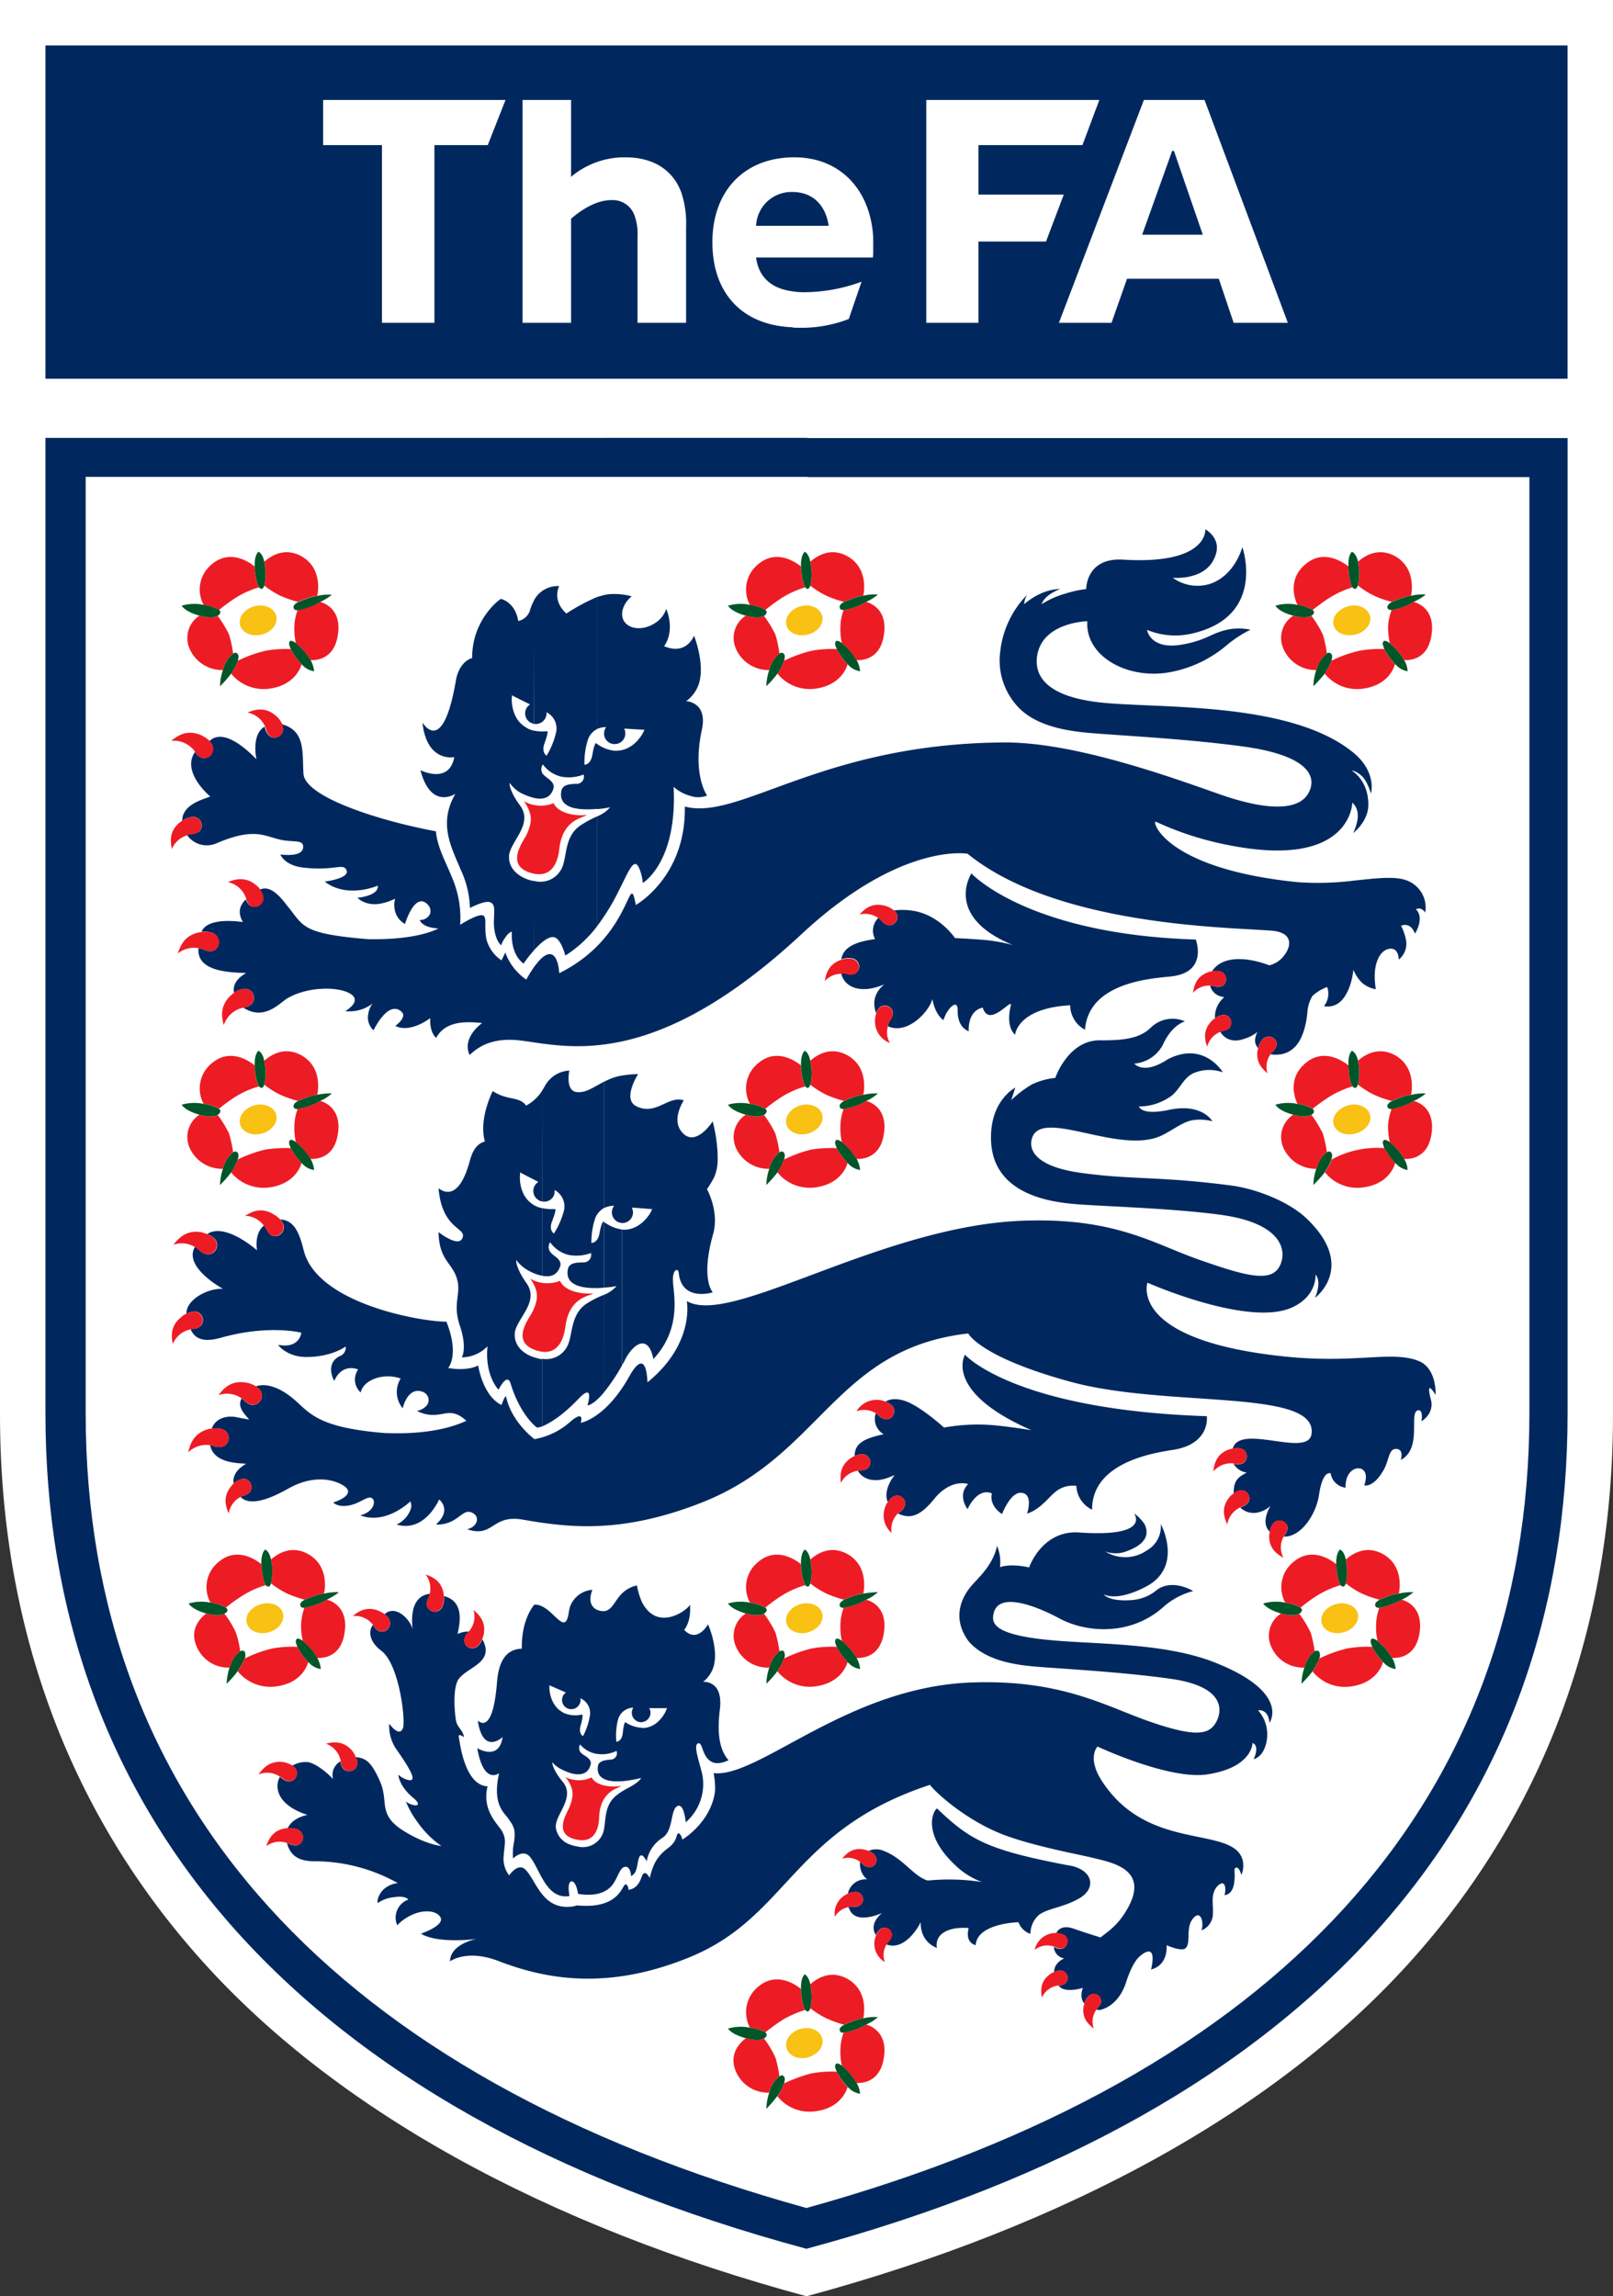 <svg xmlns="http://www.w3.org/2000/svg" viewBox="0 0 398.59 567.5"><rect x="0" y="0" width="398.59" height="567.5" fill="#333333" stroke="none"/><defs><style>.cls-1{fill:#fff;}.cls-2{fill:#00285e;}.cls-3{fill:#005529;}.cls-4{fill:#ed1c24;}.cls-5{fill:#f8c114;}</style></defs><title>Eszköz 1</title><g id="R&#xE9;teg_2" data-name="R&#xE9;teg 2"><g id="Layer_1" data-name="Layer 1"><path class="cls-1" d="M199.3,567.5c-63.94-17.28-116.93-45.93-150.7-84.38C16.34,446.47-.07,400.82,0,349.27V0H398.59V349.27c.07,51.55-16.34,97.2-48.6,133.85C316.22,521.57,263.3,550.22,199.3,567.5Z"></path><path class="cls-1" d="M381.17,349.27c0,98.21-63.43,167.62-182.23,200.52C80,516.89,17,447.48,17,349.27V113.11H381.17Z"></path><path class="cls-2" d="M199.51,555.7c62.43-16.85,110.16-43.78,142-80,30.45-34.63,45.86-77.18,45.86-126.43v-241H199.51v9.64H377.93V349.27h0c0,96.12-62.14,164.09-178.42,196.35ZM11.23,108.22V349.27c0,49.25,15.41,91.8,45.79,126.43C88.92,512,136.8,538.92,199.3,555.77l.21-.07V545.62l-.21.07C82.8,513.43,21.17,445.39,21.17,349.27V117.86H199.51v-9.64Z"></path><rect class="cls-2" x="11.23" y="11.23" width="376.13" height="82.37"></rect><polygon class="cls-1" points="79.85 24.7 79.85 35.86 94.39 35.86 94.39 79.78 107.35 79.78 107.35 35.86 120.53 35.86 124.92 24.7 79.85 24.7"></polygon><path class="cls-1" d="M141.12,43.7v-19h-12V79.78h12V54.07c2-1.8,6-4.61,9.86-4.61a5.72,5.72,0,0,1,5.69,3.46,13.32,13.32,0,0,1,.87,5.54V79.78h12V56.23a24.36,24.36,0,0,0-1.15-8.57c-2-5.54-6.84-8.78-13.83-8.78A20.48,20.48,0,0,0,141.12,43.7Z"></path><polygon class="cls-1" points="241.78 48.1 241.78 35.86 267.48 35.86 271.66 24.7 228.89 24.7 228.89 79.78 241.78 79.78 241.78 59.69 258.48 59.69 262.87 48.1 241.78 48.1"></polygon><path class="cls-1" d="M196.27,38.88h-.43v8.57h0c5.33,0,8.28,3.67,8.93,8.35h-8.93v7.85h19.87a11,11,0,0,0,.07-1.51V58.68c-.64-11.59-8-19.8-19.51-19.8Zm-.43,42.05a9,9,0,0,0,1.37.07,32.45,32.45,0,0,0,12.53-2.16l3.16-9.22a41.38,41.38,0,0,1-14.25,2.6,17.51,17.51,0,0,1-2.81-.22Zm0-42.05c-12.17.22-19.8,8.5-19.8,21s7.27,20.52,19.8,21V72c-5.54-.72-8.42-3.82-9-8.35h9V55.8h-9a8.73,8.73,0,0,1,9-8.35Z"></path><path class="cls-1" d="M297.65,24.7h-7.92V37.3h.36L297.22,58h-7.49V68.9h11.45l3.67,10.88h13.39Zm-7.92,0h-7.06l-21,55.08h13L278.5,68.9h11.23V58h-7.49l7.42-20.73h.07Z"></path><path class="cls-3" d="M193.75,409.9a1.92,1.92,0,0,0-.07-1.8q-.33-.33-1.08,0a7.37,7.37,0,0,0-2.3,3.31c-.08.21-.15.5-.22.72a14.92,14.92,0,0,0-.72,4,26.12,26.12,0,0,0,2.74-3.1l.43-.64A11.48,11.48,0,0,0,193.75,409.9Z"></path><path class="cls-4" d="M184.32,398.74a6.55,6.55,0,0,0-2.52,8.06,8.54,8.54,0,0,0,8.28,5.33c.07-.22.14-.51.22-.72a7.37,7.37,0,0,1,2.3-3.31,28.46,28.46,0,0,0-1-4.68,27.23,27.23,0,0,0-2.81-4.61C188.06,399.24,186.62,399.38,184.32,398.74Z"></path><path class="cls-4" d="M199,391.75c-.51-.72-.87-2.37-1.08-4.75v-.43c-1.3-1.08-6-4.32-10.44-.65a8,8,0,0,0-2.16,10.15,11.31,11.31,0,0,1,3.81,1.23,36.59,36.59,0,0,1,4.4-3.17A23.18,23.18,0,0,1,199,391.75Z"></path><path class="cls-3" d="M184.9,396a11.22,11.22,0,0,0-5,.29s.72,1.37,4.32,2.45h.07c2.3.64,3.74.5,4.46.07a1.19,1.19,0,0,0,.72-1,1.05,1.05,0,0,0-.36-.5,11.31,11.31,0,0,0-3.81-1.23A2.46,2.46,0,0,1,184.9,396Z"></path><path class="cls-4" d="M206.78,407a27.48,27.48,0,0,0-6.33.43,33.46,33.46,0,0,0-6.7,2.45,11.48,11.48,0,0,1-1.22,2.52l-.43.64a10.27,10.27,0,0,0,9.28,3.75c6.2-.79,7.78-5,8.07-6.05-.15-.14-.29-.36-.43-.5A15.22,15.22,0,0,1,206.78,407Z"></path><path class="cls-4" d="M214.06,395.35a15.12,15.12,0,0,1-1.59.79,20.32,20.32,0,0,1-4,1.23,12.56,12.56,0,0,0-.79,3.89,16.18,16.18,0,0,0,.36,4.32,14.32,14.32,0,0,1,2.66,2.8,1.39,1.39,0,0,1,.29.44,6.81,6.81,0,0,1,.65.93c1.8.07,5.9-.43,6.77-6.19C219.46,397.08,214.92,395.57,214.06,395.35Z"></path><path class="cls-4" d="M213.34,393.84c.14-.79,1.36-7.06-4.25-9.94-4-2-7.2.08-8.86,1.52a4.31,4.31,0,0,1,.15,1.08,11.49,11.49,0,0,1-.15,4.82,21,21,0,0,0,4,2.52,28.9,28.9,0,0,0,4.32,1.51,28.05,28.05,0,0,1,3-1.15A14.76,14.76,0,0,1,213.34,393.84Z"></path><path class="cls-3" d="M200.38,386.5a4.31,4.31,0,0,0-.15-1.08c-.43-2.16-1.37-2.45-1.37-2.45s-1,.65-.93,3.6V387c.21,2.38.57,4,1.08,4.75a.68.68,0,0,0,.65.36c.21,0,.43-.36.57-.79h0A11.49,11.49,0,0,0,200.38,386.5Z"></path><path class="cls-3" d="M214.06,395.35a10.38,10.38,0,0,0,2.88-1.87,25.54,25.54,0,0,0-5.33.72,28.05,28.05,0,0,0-3,1.15c-.79.43-1.29.94-1.08,1.51.08.36.44.51,1,.51a20.32,20.32,0,0,0,4-1.23A15.12,15.12,0,0,0,214.06,395.35Z"></path><path class="cls-3" d="M210.74,408.38a14.32,14.32,0,0,0-2.66-2.8,2.07,2.07,0,0,0-.79-.51c-.36-.14-.65-.14-.79.07a1.27,1.27,0,0,0-.08.94c.08.29.22.58.36.94a15.22,15.22,0,0,0,2.24,3.24c.14.14.28.36.43.5l.29.29a4.84,4.84,0,0,0,2.8,1.44,6.63,6.63,0,0,0-.86-2.74,6.81,6.81,0,0,0-.65-.93A1.39,1.39,0,0,0,210.74,408.38Z"></path><path class="cls-5" d="M203.18,398.74c.51,1.94-1.08,4-3.52,4.68s-4.83-.36-5.33-2.31,1.08-4,3.53-4.68S202.68,396.86,203.18,398.74Z"></path><path class="cls-3" d="M326,409.9a2,2,0,0,0-.08-1.8,1,1,0,0,0-1.08,0,7.45,7.45,0,0,0-2.3,3.31c-.07.21-.14.5-.22.72a14.92,14.92,0,0,0-.72,4,26.12,26.12,0,0,0,2.74-3.1l.43-.64A12,12,0,0,0,326,409.9Z"></path><path class="cls-4" d="M316.58,398.74a6.55,6.55,0,0,0-2.52,8.06,8.55,8.55,0,0,0,8.28,5.33c.08-.22.15-.51.22-.72a7.45,7.45,0,0,1,2.3-3.31,27.49,27.49,0,0,0-1-4.68,27.89,27.89,0,0,0-2.81-4.61C320.33,399.24,318.89,399.38,316.58,398.74Z"></path><path class="cls-4" d="M331.27,391.75c-.5-.72-.86-2.37-1.08-4.75v-.43c-1.29-1.08-6-4.32-10.44-.65a8,8,0,0,0-2.16,10.15,11.36,11.36,0,0,1,3.82,1.23,36.39,36.39,0,0,1,4.39-3.17A23.36,23.36,0,0,1,331.27,391.75Z"></path><path class="cls-3" d="M317.16,396a11.25,11.25,0,0,0-5,.29s.72,1.37,4.32,2.45h.07c2.31.64,3.75.5,4.47.07a1.21,1.21,0,0,0,.72-1,2.23,2.23,0,0,0-.36-.5,11.36,11.36,0,0,0-3.82-1.23A2.66,2.66,0,0,1,317.16,396Z"></path><path class="cls-4" d="M339.12,407a27.57,27.57,0,0,0-6.34.43A32.78,32.78,0,0,0,326,409.9a12,12,0,0,1-1.23,2.52l-.43.64a10.25,10.25,0,0,0,9.36,3.75c6.19-.79,7.78-5,8.06-6.05-.14-.14-.28-.36-.43-.5A14.77,14.77,0,0,1,339.12,407Z"></path><path class="cls-4" d="M346.39,395.35a10.65,10.65,0,0,1-1.65.79,19,19,0,0,1-3.89,1.23,12.56,12.56,0,0,0-.79,3.89,15.77,15.77,0,0,0,.36,4.32,14.62,14.62,0,0,1,2.66,2.8,1.59,1.59,0,0,1,.29.44,6.81,6.81,0,0,1,.65.93c1.8.07,5.9-.43,6.76-6.19C351.79,397.08,347.26,395.57,346.39,395.35Z"></path><path class="cls-4" d="M345.67,393.84c.15-.79,1.37-7.06-4.25-9.94-4-2-7.2.08-8.85,1.52a4.36,4.36,0,0,1,.14,1.08,12.63,12.63,0,0,1-.14,4.82,21,21,0,0,0,4,2.52,26.08,26.08,0,0,0,4.32,1.51,27,27,0,0,1,3-1.15A15.66,15.66,0,0,1,345.67,393.84Z"></path><path class="cls-3" d="M332.71,386.5a4.36,4.36,0,0,0-.14-1.08c-.43-2.16-1.44-2.45-1.44-2.45s-1,.65-.94,3.6V387c.22,2.38.58,4,1.08,4.75a.76.76,0,0,0,.65.36c.29,0,.5-.36.65-.79h0A12.63,12.63,0,0,0,332.71,386.5Z"></path><path class="cls-3" d="M346.39,395.35a11.81,11.81,0,0,0,2.88-1.87,14.84,14.84,0,0,0-3.6.36,15.66,15.66,0,0,0-1.73.36,27,27,0,0,0-3,1.15c-.79.43-1.3.94-1.08,1.51.07.36.43.51,1,.51a19,19,0,0,0,3.89-1.23A10.65,10.65,0,0,0,346.39,395.35Z"></path><path class="cls-3" d="M343.08,408.38a14.62,14.62,0,0,0-2.66-2.8,2,2,0,0,0-.8-.51c-.36-.14-.64-.14-.79.07s-.14.51-.07.94a8.34,8.34,0,0,0,.36.94,14.77,14.77,0,0,0,2.23,3.24c.15.14.29.36.43.5s.15.22.29.29a4.85,4.85,0,0,0,2.81,1.44,6.63,6.63,0,0,0-.86-2.74,6.81,6.81,0,0,0-.65-.93A1.59,1.59,0,0,0,343.08,408.38Z"></path><path class="cls-5" d="M335.52,398.74c.5,1.94-1.08,4-3.53,4.68s-4.89-.36-5.4-2.31,1.08-4,3.53-4.68S335,396.86,335.52,398.74Z"></path><path class="cls-3" d="M60.48,409.9a2.15,2.15,0,0,0-.07-1.8,1,1,0,0,0-1.08,0A6.5,6.5,0,0,0,57,411.41a2.9,2.9,0,0,0-.28.72,14.92,14.92,0,0,0-.72,4,26.45,26.45,0,0,0,2.73-3.1,3,3,0,0,0,.43-.64A16.23,16.23,0,0,0,60.48,409.9Z"></path><path class="cls-4" d="M51,398.74c-1.16.86-4.32,3.67-2.45,8.06a8.46,8.46,0,0,0,8.21,5.33,2.9,2.9,0,0,1,.28-.72,6.5,6.5,0,0,1,2.31-3.31,22.63,22.63,0,0,0-1.08-4.68,23.84,23.84,0,0,0-2.81-4.61C54.72,399.24,53.28,399.38,51,398.74Z"></path><path class="cls-4" d="M65.66,391.75c-.5-.72-.86-2.37-1-4.75-.08-.14,0-.29-.08-.43-1.29-1.08-6-4.32-10.44-.65A8,8,0,0,0,52,396.07a10.82,10.82,0,0,1,3.82,1.23,38.67,38.67,0,0,1,4.46-3.17A23,23,0,0,1,65.66,391.75Z"></path><path class="cls-3" d="M51.62,396a11.19,11.19,0,0,0-5,.29s.64,1.37,4.24,2.45H51c2.3.64,3.74.5,4.46.07s.79-.65.72-1a.73.73,0,0,0-.36-.5A10.82,10.82,0,0,0,52,396.07.93.93,0,0,1,51.62,396Z"></path><path class="cls-4" d="M73.51,407a27.45,27.45,0,0,0-6.33.43,31.91,31.91,0,0,0-6.7,2.45,16.23,16.23,0,0,1-1.3,2.52,3,3,0,0,1-.43.64,10.4,10.4,0,0,0,9.43,3.75c6.2-.79,7.71-5,8-6.05-.15-.14-.29-.36-.44-.5A15.13,15.13,0,0,1,73.51,407Z"></path><path class="cls-4" d="M80.78,395.35a10,10,0,0,1-1.58.79,20.53,20.53,0,0,1-4,1.23,15,15,0,0,0-.79,3.89,16,16,0,0,0,.43,4.32,17.17,17.17,0,0,1,2.66,2.8,1.85,1.85,0,0,0,.29.44,6.2,6.2,0,0,1,.58.93c1.87.07,5.9-.43,6.77-6.19C86.18,397.08,81.72,395.57,80.78,395.35Z"></path><path class="cls-4" d="M80.06,393.84c.22-.79,1.37-7.06-4.24-9.94-4-2-7.2.08-8.86,1.52.07.28.14.64.22,1.08a12.55,12.55,0,0,1-.22,4.82,23.7,23.7,0,0,0,4,2.52,31.94,31.94,0,0,0,4.32,1.51,29,29,0,0,1,3.1-1.15A11.42,11.42,0,0,1,80.06,393.84Z"></path><path class="cls-3" d="M67.18,386.5c-.08-.44-.15-.8-.22-1.08-.43-2.16-1.44-2.45-1.44-2.45s-1,.65-.94,3.6c.08.14,0,.29.08.43.14,2.38.5,4,1,4.75a.81.81,0,0,0,.72.36c.29,0,.44-.36.58-.79h0A12.55,12.55,0,0,0,67.18,386.5Z"></path><path class="cls-3" d="M80.78,395.35c1.44-.72,3-1.73,2.88-1.87a15.07,15.07,0,0,0-3.6.36,11.42,11.42,0,0,0-1.65.36,29,29,0,0,0-3.1,1.15c-.79.43-1.29.94-1.08,1.51.15.36.51.51,1,.51a20.53,20.53,0,0,0,4-1.23A10,10,0,0,0,80.78,395.35Z"></path><path class="cls-3" d="M77.54,408.38a17.17,17.17,0,0,0-2.66-2.8,2.23,2.23,0,0,0-.86-.51.67.67,0,0,0-.8.07,1.33,1.33,0,0,0-.07.94,8.34,8.34,0,0,0,.36.94,15.13,15.13,0,0,0,2.23,3.24c.15.14.29.36.44.5l.28.29a5.08,5.08,0,0,0,2.81,1.44,6.63,6.63,0,0,0-.86-2.74,6.2,6.2,0,0,0-.58-.93A1.85,1.85,0,0,1,77.54,408.38Z"></path><path class="cls-5" d="M69.91,398.74c.51,1.94-1.08,4-3.53,4.68s-4.89-.36-5.4-2.31,1.08-4,3.6-4.68S69.48,396.86,69.91,398.74Z"></path><path class="cls-3" d="M193.75,286.56c.22-.72.29-1.37-.07-1.73s-.58-.29-1.08-.07a7.43,7.43,0,0,0-2.3,3.31c-.08.22-.15.51-.22.79a14.32,14.32,0,0,0-.72,4,25.65,25.65,0,0,0,2.74-3.09l.43-.65A11.48,11.48,0,0,0,193.75,286.56Z"></path><path class="cls-4" d="M184.32,275.47a6.57,6.57,0,0,0-2.52,8.07,8.77,8.77,0,0,0,8.28,5.32c.07-.28.14-.57.22-.79a7.43,7.43,0,0,1,2.3-3.31,29.71,29.71,0,0,0-1-4.61,27.63,27.63,0,0,0-2.81-4.61C188.06,276,186.62,276.12,184.32,275.47Z"></path><path class="cls-4" d="M199,268.49c-.51-.72-.87-2.38-1.08-4.75v-.44c-1.3-1.08-6-4.32-10.44-.64a8,8,0,0,0-2.16,10.15,11.07,11.07,0,0,1,3.81,1.22,37.73,37.73,0,0,1,4.4-3.17A23.12,23.12,0,0,1,199,268.49Z"></path><path class="cls-3" d="M184.9,272.74a11.14,11.14,0,0,0-5,.28s.72,1.44,4.32,2.45h.07c2.3.65,3.74.51,4.46.07a1.17,1.17,0,0,0,.72-1,1.07,1.07,0,0,0-.36-.51,11.07,11.07,0,0,0-3.81-1.22A2.46,2.46,0,0,1,184.9,272.74Z"></path><path class="cls-4" d="M206.78,283.75a32.49,32.49,0,0,0-6.33.36,34.09,34.09,0,0,0-6.7,2.45,11.48,11.48,0,0,1-1.22,2.52l-.43.65a10.3,10.3,0,0,0,9.28,3.74c6.2-.79,7.78-5,8.07-6.05a2.43,2.43,0,0,1-.43-.5A16.39,16.39,0,0,1,206.78,283.75Z"></path><path class="cls-4" d="M214.06,272.09a15.12,15.12,0,0,1-1.59.79,20.15,20.15,0,0,1-4,1.22,12.69,12.69,0,0,0-.79,3.89,16.14,16.14,0,0,0,.36,4.32,13.67,13.67,0,0,1,2.66,2.74,1.36,1.36,0,0,1,.29.43c.29.36.43.65.65.94,1.8.07,5.9-.44,6.77-6.12C219.46,273.82,214.92,272.3,214.06,272.09Z"></path><path class="cls-4" d="M213.34,270.58c.14-.8,1.36-7.06-4.25-9.94-4-2-7.2.07-8.86,1.51a4.45,4.45,0,0,1,.15,1.08,11.53,11.53,0,0,1-.15,4.83,21.56,21.56,0,0,0,4,2.52,30.13,30.13,0,0,0,4.32,1.51,28.05,28.05,0,0,1,3-1.15A13,13,0,0,1,213.34,270.58Z"></path><path class="cls-3" d="M200.38,263.23a4.45,4.45,0,0,0-.15-1.08c-.43-2.16-1.37-2.45-1.37-2.45s-1,.65-.93,3.6v.44c.21,2.37.57,4,1.08,4.75a.68.68,0,0,0,.65.36c.21,0,.43-.36.57-.79h0A11.53,11.53,0,0,0,200.38,263.23Z"></path><path class="cls-3" d="M214.06,272.09a10.38,10.38,0,0,0,2.88-1.87,14.26,14.26,0,0,0-3.6.36,13,13,0,0,0-1.73.36,28.05,28.05,0,0,0-3,1.15c-.79.43-1.29.93-1.08,1.51.08.36.44.5,1,.5a20.15,20.15,0,0,0,4-1.22A15.12,15.12,0,0,0,214.06,272.09Z"></path><path class="cls-3" d="M210.74,285.05a13.67,13.67,0,0,0-2.66-2.74,2,2,0,0,0-.79-.5c-.36-.15-.65-.15-.79.07a1.26,1.26,0,0,0-.08.94c.08.28.22.57.36.93a16.39,16.39,0,0,0,2.24,3.17,2.43,2.43,0,0,0,.43.5l.29.29a4.84,4.84,0,0,0,2.8,1.44,6.57,6.57,0,0,0-.86-2.73c-.22-.29-.36-.58-.65-.94A1.36,1.36,0,0,0,210.74,285.05Z"></path><path class="cls-5" d="M203.18,275.47c.51,1.95-1.08,4-3.52,4.68s-4.83-.36-5.33-2.3,1.08-4,3.53-4.68S202.68,273.6,203.18,275.47Z"></path><path class="cls-3" d="M58.75,286.56c.22-.72.29-1.37-.07-1.73s-.58-.29-1.08-.07a7.43,7.43,0,0,0-2.3,3.31c-.08.22-.15.51-.22.79a14.32,14.32,0,0,0-.72,4,25.65,25.65,0,0,0,2.74-3.09l.43-.65A11.48,11.48,0,0,0,58.75,286.56Z"></path><path class="cls-4" d="M49.32,275.47a6.57,6.57,0,0,0-2.52,8.07,8.77,8.77,0,0,0,8.28,5.32c.07-.28.14-.57.22-.79a7.43,7.43,0,0,1,2.3-3.31,29.71,29.71,0,0,0-1-4.61,27.63,27.63,0,0,0-2.81-4.61C53.06,276,51.62,276.12,49.32,275.47Z"></path><path class="cls-4" d="M64,268.49c-.51-.72-.87-2.38-1.08-4.75v-.44c-1.3-1.08-6-4.32-10.44-.64a8,8,0,0,0-2.16,10.15A11.07,11.07,0,0,1,54.14,274a37.73,37.73,0,0,1,4.4-3.17A23.12,23.12,0,0,1,64,268.49Z"></path><path class="cls-3" d="M49.9,272.74a11.14,11.14,0,0,0-5,.28s.72,1.44,4.32,2.45h.07c2.3.65,3.74.51,4.46.07a1.17,1.17,0,0,0,.72-1,1.07,1.07,0,0,0-.36-.51,11.07,11.07,0,0,0-3.81-1.22A2.46,2.46,0,0,1,49.9,272.74Z"></path><path class="cls-4" d="M71.86,283.75a32.59,32.59,0,0,0-6.34.36,33.26,33.26,0,0,0-6.77,2.45,11.48,11.48,0,0,1-1.22,2.52l-.43.65a10.37,10.37,0,0,0,9.36,3.74c6.19-.79,7.77-5,8.06-6.05a2.78,2.78,0,0,1-.43-.5A15.85,15.85,0,0,1,71.86,283.75Z"></path><path class="cls-4" d="M79.13,272.09a15.12,15.12,0,0,1-1.59.79,20.15,20.15,0,0,1-4,1.22,12.69,12.69,0,0,0-.79,3.89,16.56,16.56,0,0,0,.36,4.32,13.94,13.94,0,0,1,2.67,2.74,1.5,1.5,0,0,1,.28.43c.29.36.44.65.65.94,1.8.07,5.91-.44,6.77-6.12C84.53,273.82,80,272.3,79.13,272.09Z"></path><path class="cls-4" d="M78.41,270.58c.14-.8,1.37-7.06-4.25-9.94-4-2-7.2.07-8.86,1.51a4,4,0,0,1,.15,1.08,11.36,11.36,0,0,1-.15,4.83,21.75,21.75,0,0,0,4,2.52,29.3,29.3,0,0,0,4.32,1.51,27,27,0,0,1,3-1.15A13.3,13.3,0,0,1,78.41,270.58Z"></path><path class="cls-3" d="M65.45,263.23a4,4,0,0,0-.15-1.08c-.43-2.16-1.44-2.45-1.44-2.45s-1,.65-.93,3.6v.44c.21,2.37.57,4,1.08,4.75a.79.79,0,0,0,.72.36c.21,0,.43-.36.57-.79h0A11.36,11.36,0,0,0,65.45,263.23Z"></path><path class="cls-3" d="M79.13,272.09A10.38,10.38,0,0,0,82,270.22a14.29,14.29,0,0,0-3.6.36,13.3,13.3,0,0,0-1.73.36,27,27,0,0,0-3,1.15c-.8.43-1.3.93-1.08,1.51.07.36.43.5,1,.5a20.15,20.15,0,0,0,4-1.22A15.12,15.12,0,0,0,79.13,272.09Z"></path><path class="cls-3" d="M75.82,285.05a13.94,13.94,0,0,0-2.67-2.74,2,2,0,0,0-.79-.5c-.36-.15-.65-.15-.79.07a1.22,1.22,0,0,0-.07.94,7.21,7.21,0,0,0,.36.93,15.85,15.85,0,0,0,2.23,3.17,2.78,2.78,0,0,0,.43.5l.29.29a4.85,4.85,0,0,0,2.81,1.44,6.52,6.52,0,0,0-.87-2.73c-.21-.29-.36-.58-.65-.94A1.5,1.5,0,0,0,75.82,285.05Z"></path><path class="cls-5" d="M68.26,275.47c.5,1.95-1.08,4-3.53,4.68s-4.9-.36-5.4-2.3,1.08-4,3.53-4.68S67.75,273.6,68.26,275.47Z"></path><path class="cls-3" d="M329,286.56c.22-.72.29-1.37-.07-1.73s-.65-.29-1.08-.07a7,7,0,0,0-2.31,3.31,5.08,5.08,0,0,1-.28.79,14.32,14.32,0,0,0-.72,4,31.21,31.21,0,0,0,2.8-3.09,2.64,2.64,0,0,0,.36-.65A11.82,11.82,0,0,0,329,286.56Z"></path><path class="cls-4" d="M319.61,275.47a6.56,6.56,0,0,0-2.52,8.07,8.74,8.74,0,0,0,8.21,5.32,5.08,5.08,0,0,0,.28-.79,7,7,0,0,1,2.31-3.31,29.71,29.71,0,0,0-1-4.61,28.32,28.32,0,0,0-2.81-4.61C323.28,276,321.91,276.12,319.61,275.47Z"></path><path class="cls-4" d="M334.22,268.49c-.5-.72-.86-2.38-1-4.75v-.44c-1.37-1.08-6.05-4.32-10.52-.64s-2.88,8.49-2.08,10.15a10.28,10.28,0,0,1,3.74,1.22,47.76,47.76,0,0,1,4.46-3.17A24.2,24.2,0,0,1,334.22,268.49Z"></path><path class="cls-3" d="M320.18,272.74a11.11,11.11,0,0,0-5,.28s.64,1.44,4.32,2.45h.07c2.3.65,3.67.51,4.46.07.51-.28.72-.64.65-1a.74.74,0,0,0-.36-.51,10.28,10.28,0,0,0-3.74-1.22A1.67,1.67,0,0,1,320.18,272.74Z"></path><path class="cls-4" d="M342.07,283.75a23.32,23.32,0,0,0-13,2.81,11.82,11.82,0,0,1-1.3,2.52,2.64,2.64,0,0,1-.36.65,10.27,10.27,0,0,0,9.36,3.74c6.2-.79,7.71-5,8-6.05a2.8,2.8,0,0,1-.44-.5A27.26,27.26,0,0,1,342.07,283.75Z"></path><path class="cls-4" d="M349.34,272.09a7.71,7.71,0,0,1-1.58.79,19.79,19.79,0,0,1-3.89,1.22A14.88,14.88,0,0,0,343,278a19.37,19.37,0,0,0,.43,4.32,13.67,13.67,0,0,1,2.66,2.74,1.36,1.36,0,0,1,.29.43c.22.36.43.65.58.94,1.87.07,5.9-.44,6.77-6.12C354.74,273.82,350.28,272.3,349.34,272.09Z"></path><path class="cls-4" d="M348.7,270.58c.14-.8,1.29-7.06-4.25-9.94-4-2-7.27.07-8.86,1.51.07.29.07.65.15,1.08a14.52,14.52,0,0,1-.15,4.83,21.56,21.56,0,0,0,4,2.52,27.42,27.42,0,0,0,4.32,1.51,28.05,28.05,0,0,1,3-1.15A11,11,0,0,1,348.7,270.58Z"></path><path class="cls-3" d="M335.74,263.23a6.55,6.55,0,0,1-.15-1.08c-.5-2.16-1.51-2.45-1.51-2.45s-1,.65-.86,3.6v.44c.14,2.37.5,4,1,4.75a.81.81,0,0,0,.72.36c.29,0,.44-.36.58-.79h.07A14.52,14.52,0,0,0,335.74,263.23Z"></path><path class="cls-3" d="M349.34,272.09a11.51,11.51,0,0,0,3-1.87,14.26,14.26,0,0,0-3.6.36,11,11,0,0,0-1.73.36,28.05,28.05,0,0,0-3,1.15c-.86.43-1.29.93-1.15,1.51.15.36.51.5,1.08.5a19.79,19.79,0,0,0,3.89-1.22A7.71,7.71,0,0,0,349.34,272.09Z"></path><path class="cls-3" d="M346.1,285.05a13.67,13.67,0,0,0-2.66-2.74,2,2,0,0,0-.79-.5c-.36-.15-.65-.15-.79.07s-.22.5-.08.94a9.41,9.41,0,0,0,.29.93,27.26,27.26,0,0,0,2.23,3.17,2.8,2.8,0,0,0,.44.5c.14.08.21.22.36.29a4.77,4.77,0,0,0,2.73,1.44,5.45,5.45,0,0,0-.86-2.73c-.15-.29-.36-.58-.58-.94A1.36,1.36,0,0,0,346.1,285.05Z"></path><path class="cls-5" d="M338.54,275.47c.51,1.95-1.08,4-3.6,4.68s-4.89-.36-5.4-2.3,1.16-4,3.6-4.68S338,273.6,338.54,275.47Z"></path><path class="cls-3" d="M193.75,163.3c.22-.72.29-1.37-.07-1.73s-.58-.29-1.08-.07a7.37,7.37,0,0,0-2.3,3.31c-.08.29-.15.5-.22.79a14.26,14.26,0,0,0-.72,4,26.12,26.12,0,0,0,2.74-3.1l.43-.64A10.14,10.14,0,0,0,193.75,163.3Z"></path><path class="cls-4" d="M184.32,152.14a6.55,6.55,0,0,0-2.52,8.06,8.76,8.76,0,0,0,8.28,5.4c.07-.29.14-.5.22-.79a7.37,7.37,0,0,1,2.3-3.31,28.46,28.46,0,0,0-1-4.68,27.23,27.23,0,0,0-2.81-4.61C188.06,152.64,186.62,152.78,184.32,152.14Z"></path><path class="cls-4" d="M199,145.15c-.51-.72-.87-2.37-1.08-4.75V140c-1.3-1.08-6-4.32-10.44-.65a8,8,0,0,0-2.16,10.15,11.31,11.31,0,0,1,3.81,1.23,46.44,46.44,0,0,1,4.4-3.17A23.18,23.18,0,0,1,199,145.15Z"></path><path class="cls-3" d="M184.9,149.4a11.22,11.22,0,0,0-5,.29s.72,1.44,4.32,2.45h.07c2.3.64,3.74.5,4.46.07a1.19,1.19,0,0,0,.72-1,1.05,1.05,0,0,0-.36-.5,11.31,11.31,0,0,0-3.81-1.23C185.11,149.47,185,149.47,184.9,149.4Z"></path><path class="cls-4" d="M206.78,160.42a27.48,27.48,0,0,0-6.33.43,33.46,33.46,0,0,0-6.7,2.45,10.14,10.14,0,0,1-1.22,2.52l-.43.64a10.27,10.27,0,0,0,9.28,3.75c6.2-.79,7.78-5,8.07-6.05a2.73,2.73,0,0,1-.43-.5A15.22,15.22,0,0,1,206.78,160.42Z"></path><path class="cls-4" d="M214.06,148.75a15.12,15.12,0,0,1-1.59.79,16.37,16.37,0,0,1-4,1.23,12.56,12.56,0,0,0-.79,3.89,16.18,16.18,0,0,0,.36,4.32,16.7,16.7,0,0,1,2.66,2.8,1.39,1.39,0,0,1,.29.44c.29.36.43.64.65.93,1.8.07,5.9-.43,6.77-6.19C219.46,150.48,214.92,149,214.06,148.75Z"></path><path class="cls-4" d="M213.34,147.24c.14-.79,1.36-7.06-4.25-9.94-4-2-7.2.08-8.86,1.52a4.31,4.31,0,0,1,.15,1.08,11.49,11.49,0,0,1-.15,4.82,21,21,0,0,0,4,2.52,28.9,28.9,0,0,0,4.32,1.51c.8-.36,1.88-.72,3-1.15A14.76,14.76,0,0,1,213.34,147.24Z"></path><path class="cls-3" d="M200.38,139.9a4.31,4.31,0,0,0-.15-1.08c-.43-2.16-1.37-2.45-1.37-2.45s-1,.65-.93,3.6v.43c.21,2.38.57,4,1.08,4.75.21.29.36.43.65.36s.43-.36.57-.79h0A11.49,11.49,0,0,0,200.38,139.9Z"></path><path class="cls-3" d="M214.06,148.75a13.51,13.51,0,0,0,2.88-1.8,10.55,10.55,0,0,0-3.6.29,14.76,14.76,0,0,0-1.73.36c-1.15.43-2.23.79-3,1.15s-1.29.94-1.08,1.51c.08.36.44.51,1,.51a16.37,16.37,0,0,0,4-1.23A15.12,15.12,0,0,0,214.06,148.75Z"></path><path class="cls-3" d="M210.74,161.78a16.7,16.7,0,0,0-2.66-2.8,3.53,3.53,0,0,0-.79-.51c-.36-.14-.65-.14-.79.07a1.32,1.32,0,0,0-.08.94c.08.29.22.58.36.94a15.22,15.22,0,0,0,2.24,3.24,2.73,2.73,0,0,0,.43.5l.29.29a4.84,4.84,0,0,0,2.8,1.44,6.63,6.63,0,0,0-.86-2.74c-.22-.29-.36-.57-.65-.93A1.39,1.39,0,0,0,210.74,161.78Z"></path><path class="cls-5" d="M203.18,152.21c.51,1.87-1.08,4-3.52,4.61s-4.83-.36-5.33-2.31,1.08-4,3.53-4.68S202.68,150.26,203.18,152.21Z"></path><path class="cls-3" d="M58.75,163.3c.22-.72.29-1.37-.07-1.73s-.58-.29-1.08-.07a7.37,7.37,0,0,0-2.3,3.31c-.08.29-.15.5-.22.79a14.26,14.26,0,0,0-.72,4,26.12,26.12,0,0,0,2.74-3.1l.43-.64A10.14,10.14,0,0,0,58.75,163.3Z"></path><path class="cls-4" d="M49.32,152.14a6.55,6.55,0,0,0-2.52,8.06,8.76,8.76,0,0,0,8.28,5.4c.07-.29.14-.5.22-.79a7.37,7.37,0,0,1,2.3-3.31,28.46,28.46,0,0,0-1-4.68,27.23,27.23,0,0,0-2.81-4.61C53.06,152.64,51.62,152.78,49.32,152.14Z"></path><path class="cls-4" d="M64,145.15c-.51-.72-.87-2.37-1.08-4.75V140c-1.3-1.08-6-4.32-10.44-.65a8,8,0,0,0-2.16,10.15,11.31,11.31,0,0,1,3.81,1.23,46.44,46.44,0,0,1,4.4-3.17A23.18,23.18,0,0,1,64,145.15Z"></path><path class="cls-3" d="M49.9,149.4a11.22,11.22,0,0,0-5,.29s.72,1.44,4.32,2.45h.07c2.3.64,3.74.5,4.46.07a1.19,1.19,0,0,0,.72-1,1.05,1.05,0,0,0-.36-.5,11.31,11.31,0,0,0-3.81-1.23C50.11,149.47,50,149.47,49.9,149.4Z"></path><path class="cls-4" d="M71.86,160.42a27.57,27.57,0,0,0-6.34.43,32.67,32.67,0,0,0-6.77,2.45,10.14,10.14,0,0,1-1.22,2.52l-.43.64a10.34,10.34,0,0,0,9.36,3.75c6.19-.79,7.77-5,8.06-6.05a3.17,3.17,0,0,1-.43-.5A14.77,14.77,0,0,1,71.86,160.42Z"></path><path class="cls-4" d="M79.13,148.75a15.12,15.12,0,0,1-1.59.79,16.37,16.37,0,0,1-4,1.23,12.56,12.56,0,0,0-.79,3.89,16.6,16.6,0,0,0,.36,4.32,17.1,17.1,0,0,1,2.67,2.8,1.54,1.54,0,0,1,.28.44c.29.36.44.64.65.93,1.8.07,5.91-.43,6.77-6.19C84.53,150.48,80,149,79.13,148.75Z"></path><path class="cls-4" d="M78.41,147.24c.14-.79,1.37-7.06-4.25-9.94-4-2-7.2.08-8.86,1.52a3.89,3.89,0,0,1,.15,1.08,11.33,11.33,0,0,1-.15,4.82,21.21,21.21,0,0,0,4,2.52,28.13,28.13,0,0,0,4.32,1.51c.79-.36,1.87-.72,3-1.15A15.2,15.2,0,0,1,78.41,147.24Z"></path><path class="cls-3" d="M65.45,139.9a3.89,3.89,0,0,0-.15-1.08c-.43-2.16-1.44-2.45-1.44-2.45s-1,.65-.93,3.6v.43c.21,2.38.57,4,1.08,4.75.21.29.43.43.72.36s.43-.36.57-.79h0A11.33,11.33,0,0,0,65.45,139.9Z"></path><path class="cls-3" d="M79.13,148.75A13.51,13.51,0,0,0,82,147a10.56,10.56,0,0,0-3.6.29,15.2,15.2,0,0,0-1.73.36c-1.15.43-2.23.79-3,1.15s-1.3.94-1.08,1.51c.07.36.43.51,1,.51a16.37,16.37,0,0,0,4-1.23A15.12,15.12,0,0,0,79.13,148.75Z"></path><path class="cls-3" d="M75.82,161.78a17.1,17.1,0,0,0-2.67-2.8,3.32,3.32,0,0,0-.79-.51c-.36-.14-.65-.14-.79.07a1.27,1.27,0,0,0-.07.94,6.78,6.78,0,0,0,.36.94,14.77,14.77,0,0,0,2.23,3.24,3.17,3.17,0,0,0,.43.5l.29.29a4.85,4.85,0,0,0,2.81,1.44,6.57,6.57,0,0,0-.87-2.74c-.21-.29-.36-.57-.65-.93A1.54,1.54,0,0,0,75.82,161.78Z"></path><path class="cls-5" d="M68.26,152.21c.5,1.87-1.08,4-3.53,4.61s-4.9-.36-5.4-2.31,1.08-4,3.53-4.68S67.75,150.26,68.26,152.21Z"></path><path class="cls-3" d="M329,163.3c.22-.72.29-1.37-.07-1.73s-.65-.29-1.08-.07a7,7,0,0,0-2.31,3.31,3.56,3.56,0,0,1-.28.79,14.26,14.26,0,0,0-.72,4,31.88,31.88,0,0,0,2.8-3.1,2.59,2.59,0,0,0,.36-.64A10.37,10.37,0,0,0,329,163.3Z"></path><path class="cls-4" d="M319.61,152.14a6.54,6.54,0,0,0-2.52,8.06,8.73,8.73,0,0,0,8.21,5.4,3.56,3.56,0,0,0,.28-.79,7,7,0,0,1,2.31-3.31,28.46,28.46,0,0,0-1-4.68,27.89,27.89,0,0,0-2.81-4.61C323.28,152.64,321.91,152.78,319.61,152.14Z"></path><path class="cls-4" d="M334.22,145.15c-.5-.72-.86-2.37-1-4.75V140c-1.37-1.08-6.05-4.32-10.52-.65s-2.88,8.5-2.08,10.15a10.49,10.49,0,0,1,3.74,1.23c1.08-.8,2.81-2.16,4.46-3.17A24.27,24.27,0,0,1,334.22,145.15Z"></path><path class="cls-3" d="M320.18,149.4a11.19,11.19,0,0,0-5,.29s.64,1.44,4.32,2.45h.07c2.3.64,3.67.5,4.46.07.51-.29.72-.65.65-1a.73.73,0,0,0-.36-.5,10.49,10.49,0,0,0-3.74-1.23C320.4,149.47,320.18,149.47,320.18,149.4Z"></path><path class="cls-4" d="M342.07,160.42a27.14,27.14,0,0,0-6.26.43A31.23,31.23,0,0,0,329,163.3a10.37,10.37,0,0,1-1.3,2.52,2.59,2.59,0,0,1-.36.64,10.25,10.25,0,0,0,9.36,3.75c6.2-.79,7.71-5,8-6.05a3.2,3.2,0,0,1-.44-.5A23.8,23.8,0,0,1,342.07,160.42Z"></path><path class="cls-4" d="M349.34,148.75a7.71,7.71,0,0,1-1.58.79,16,16,0,0,1-3.89,1.23,14.69,14.69,0,0,0-.86,3.89,19.44,19.44,0,0,0,.43,4.32,16.7,16.7,0,0,1,2.66,2.8,1.39,1.39,0,0,1,.29.44c.22.36.43.64.58.93,1.87.07,5.9-.43,6.77-6.19C354.74,150.48,350.28,149,349.34,148.75Z"></path><path class="cls-4" d="M348.7,147.24c.14-.79,1.29-7.06-4.25-9.94-4-2-7.27.08-8.86,1.52.07.28.07.64.15,1.08a14.47,14.47,0,0,1-.15,4.82,21,21,0,0,0,4,2.52,26.4,26.4,0,0,0,4.32,1.51c.8-.36,1.88-.72,3-1.15A12.28,12.28,0,0,1,348.7,147.24Z"></path><path class="cls-3" d="M335.74,139.9a6.84,6.84,0,0,1-.15-1.08c-.5-2.16-1.51-2.45-1.51-2.45s-1,.65-.86,3.6v.43c.14,2.38.5,4,1,4.75.22.29.44.43.72.36s.44-.36.58-.79h.07A14.47,14.47,0,0,0,335.74,139.9Z"></path><path class="cls-3" d="M349.34,148.75a15.34,15.34,0,0,0,3-1.8,10.55,10.55,0,0,0-3.6.29,12.28,12.28,0,0,0-1.73.36c-1.15.43-2.23.79-3,1.15s-1.29.94-1.15,1.51c.15.36.51.51,1.08.51a16,16,0,0,0,3.89-1.23A7.71,7.71,0,0,0,349.34,148.75Z"></path><path class="cls-3" d="M346.1,161.78a16.7,16.7,0,0,0-2.66-2.8,3.53,3.53,0,0,0-.79-.51c-.36-.14-.65-.14-.79.07a.86.86,0,0,0-.08.94,8.76,8.76,0,0,0,.29.94,23.8,23.8,0,0,0,2.23,3.24,3.2,3.2,0,0,0,.44.5c.14.07.21.22.36.29a4.77,4.77,0,0,0,2.73,1.44,5.5,5.5,0,0,0-.86-2.74c-.15-.29-.36-.57-.58-.93A1.39,1.39,0,0,0,346.1,161.78Z"></path><path class="cls-5" d="M338.54,152.21c.51,1.87-1.08,4-3.6,4.61s-4.89-.36-5.4-2.31,1.16-4,3.6-4.68S338,150.26,338.54,152.21Z"></path><path class="cls-3" d="M193.75,514.87c.22-.72.29-1.37-.07-1.73s-.58-.28-1.08,0a6.81,6.81,0,0,0-2.3,3.24c-.08.29-.15.51-.22.8a14.54,14.54,0,0,0-.72,4A29.77,29.77,0,0,0,192.1,518a3.49,3.49,0,0,1,.43-.58A11.76,11.76,0,0,0,193.75,514.87Z"></path><path class="cls-4" d="M184.32,503.71c-1.22.94-4.32,3.67-2.52,8.14a8.66,8.66,0,0,0,8.28,5.33c.07-.29.14-.51.22-.8a6.81,6.81,0,0,1,2.3-3.24,28.92,28.92,0,0,0-1-4.68,25.75,25.75,0,0,0-2.81-4.68C188.06,504.22,186.62,504.36,184.32,503.71Z"></path><path class="cls-4" d="M199,496.73c-.51-.72-.87-2.31-1.08-4.68v-.51c-1.3-1.08-6-4.32-10.44-.64a8.11,8.11,0,0,0-2.16,10.22,10.9,10.9,0,0,1,3.81,1.15,48.3,48.3,0,0,1,4.4-3.17A26.41,26.41,0,0,1,199,496.73Z"></path><path class="cls-3" d="M184.9,501.05a11.22,11.22,0,0,0-5,.29s.72,1.36,4.32,2.37h.07c2.3.65,3.74.51,4.46.07a1.17,1.17,0,0,0,.72-.93,1,1,0,0,0-.36-.58,10.9,10.9,0,0,0-3.81-1.15A1.31,1.31,0,0,0,184.9,501.05Z"></path><path class="cls-4" d="M206.78,512a28.05,28.05,0,0,0-6.33.43,39.25,39.25,0,0,0-6.7,2.45,11.76,11.76,0,0,1-1.22,2.59,3.49,3.49,0,0,0-.43.58,10.11,10.11,0,0,0,9.28,3.74c6.2-.72,7.78-5,8.07-6a2.81,2.81,0,0,1-.43-.51A13.27,13.27,0,0,1,206.78,512Z"></path><path class="cls-4" d="M214.06,500.33a15.12,15.12,0,0,1-1.59.79,16.25,16.25,0,0,1-4,1.22,12.69,12.69,0,0,0-.79,3.89,15.88,15.88,0,0,0,.36,4.32,15.24,15.24,0,0,1,2.66,2.88,1.27,1.27,0,0,1,.29.36,8.18,8.18,0,0,1,.65,1c1.8.07,5.9-.43,6.77-6.26C219.46,502.13,214.92,500.62,214.06,500.33Z"></path><path class="cls-4" d="M213.34,498.82c.14-.8,1.36-7.06-4.25-9.94-4-2-7.2.07-8.86,1.51a5,5,0,0,1,.15,1.08,11.53,11.53,0,0,1-.15,4.83,21.56,21.56,0,0,0,4,2.52,31.79,31.79,0,0,0,4.32,1.58,18.41,18.41,0,0,1,3-1.15A7.18,7.18,0,0,1,213.34,498.82Z"></path><path class="cls-3" d="M200.38,491.47a5,5,0,0,0-.15-1.08c-.43-2.09-1.37-2.45-1.37-2.45s-1,.65-.93,3.6v.51c.21,2.37.57,4,1.08,4.68.21.29.36.43.65.36s.43-.36.57-.72v-.07A11.53,11.53,0,0,0,200.38,491.47Z"></path><path class="cls-3" d="M214.06,500.33a11,11,0,0,0,2.88-1.8,10.27,10.27,0,0,0-3.6.29,7.18,7.18,0,0,0-1.73.43,18.41,18.41,0,0,0-3,1.15c-.79.43-1.29.86-1.08,1.44s.44.5,1,.5a16.25,16.25,0,0,0,4-1.22A15.12,15.12,0,0,0,214.06,500.33Z"></path><path class="cls-3" d="M210.74,513.43a15.24,15.24,0,0,0-2.66-2.88,3.82,3.82,0,0,0-.79-.5.72.72,0,0,0-.79.07,1.47,1.47,0,0,0-.08,1c.08.21.22.57.36.86a13.27,13.27,0,0,0,2.24,3.24,2.81,2.81,0,0,0,.43.51,1,1,0,0,0,.29.28,4.84,4.84,0,0,0,2.8,1.44,6.17,6.17,0,0,0-.86-2.66,8.18,8.18,0,0,0-.65-1A1.27,1.27,0,0,0,210.74,513.43Z"></path><path class="cls-5" d="M203.18,503.78c.51,2-1.08,4-3.52,4.68s-4.83-.43-5.33-2.37,1.08-4,3.53-4.68S202.68,501.84,203.18,503.78Z"></path><path class="cls-2" d="M313.7,425.81S319,418.39,300.53,411c-13.68-5.55-32.47-4.4-44.43-6.05-10.08-1.37-11.16-3.67-10.58-6.12,1.15-5.62,10.51-1.95,16.42,1.22,6.33,3.39,17.56,4.47,25.84-3.17a18.1,18.1,0,0,1,7.06-3.67s-4.9-3.09-8.86-.36a10.75,10.75,0,0,1-6.33,2.59c-5.83.44-6.91-1.44-6.91-1.44s2.95,2,10.29-1.8c9.58-4.89,3.82-15.55,3.82-15.55a6.8,6.8,0,0,1-3.39,6.48,9.36,9.36,0,0,1-10.36.29,7.49,7.49,0,0,0,5.54-.14c4.18-1.59,5.54-3.82,4.18-6.63a11.12,11.12,0,0,0-2.6-2.66s4.54,6-13.53,4.75c-9.22-.65-12.39,8.64-12.39,8.64s-4.24-1.08-7.2-.07a10.26,10.26,0,0,0-.72-5.26c-1,4.75-4.6,7.85-6.33,9.87s-5.33,7.34-.72,13.68c4.53,5.25,12.74,6,18,6.4,7.7.58,20.52,1.3,31.82,2.88,15.27,2.09,12.6,9.44,10.73,11.67s-5.54,2.52-16.2-1.23-21.67-10.36-43.85-9.5c-30.6,1.22-52.34,23.62-63.5,22.39a17.35,17.35,0,0,1,.36,4.47c-1,7.77-8.07,11.95-8.07,11.95s-.36-1.59-1-1.51,0,1.72-2.52,3.6-3.68,3.74-4.54,7.41c0,0-1.22-2.52-2-.29-.93,2.81-2.44,3-3.24,3.24,0,0-.07-1.36-.72-1.36-.93,0-1.36,6.19-12,5.18l-.79.22c-7.85,1.29-9.22-6.41-12-9.08-1.8-1.8-4,1.44-4,1.44a6.71,6.71,0,0,1-1.36-4.68c.21-3.09.79-4.17-.44-6.33-1-1.66-5-5.11-3.52-11-1.88-.07-5.62-1.37-7.13-12.38-.07-.72,1.29.21,1.29.21-.21-1.72-1.72-2.37-2-4.24-.43-2.81-.72-8.36.79-10.23,2.38-3,8.86-4,5.76-9.72a4.73,4.73,0,0,1-1,1.59,2,2,0,0,1-1.51.64,1.92,1.92,0,0,1-1.94-2.08,2.84,2.84,0,0,1,1.08-1.88c0-.07.07-.07.07-.14a6.06,6.06,0,0,0-2.81.58c.14-1.23,2.3-7.92-3.38-9.36a4.52,4.52,0,0,1-.36,2.59,2,2,0,0,1-1.23,1.15,2,2,0,0,1-2.59-1.3,3,3,0,0,1,.43-2.16,3.49,3.49,0,0,0,.29-.86c-5.47.65-4.32,7.78-4.32,8.86-.07-1.59-3.46-6.12-6.55-4.11,0,.07-.15.15-.36.29A7.86,7.86,0,0,1,96.05,400a2.19,2.19,0,0,1,.29,1.66,2,2,0,0,1-2.45,1.51c-.72-.15-1.15-.72-1.59-1.44l-.14-.15c-1.15,1.44-1,4.11,2.09,6.41,4.46,3.39,6,17.28,5.33,19.08-.94,2.45-3.39-1.08-3.39-1.08a10,10,0,0,0,1.87,6.48c4,5.76,5.19,8.28,2.24,7.27a5.82,5.82,0,0,1-1.88-1.15s.15,2.88,3.82,5.83c1.44,1.23,1.22,1.88.22,1.73a4.51,4.51,0,0,1-2.16-.93,22.45,22.45,0,0,0,2.88,5.11,24.14,24.14,0,0,0,5.9,5.9s-3.46-.29-8.5-3.24c-7.56-4.32-4.39-7.41-6.62-12.6-2.16-5-3.6-5.83-5.83-6.12-.07,0-.15.07-.22.07a2.74,2.74,0,0,1,.36,1,2.34,2.34,0,0,1-.43,1.66,2.14,2.14,0,0,1-2.88.29,2.82,2.82,0,0,1-.79-2h0a3.82,3.82,0,0,0-1.87,4.39c-1.44-1.58-4.18-3.81-6.12-4.17a6.29,6.29,0,0,0-3.82.79.24.24,0,0,0-.14.07,1.27,1.27,0,0,1,.36.29,2.06,2.06,0,0,1,.79,1.44,2,2,0,0,1-2,2.16,3.25,3.25,0,0,1-1.94-.94.56.56,0,0,0-.29-.14c-1.29,2.3-.93,6.84,6.84,9.36,0,0-3.67.57-4.89,3.31a5.2,5.2,0,0,1,2.59.36,2.18,2.18,0,0,1,1.08,1.3,2,2,0,0,1-1.3,2.52,3.07,3.07,0,0,1-2.16-.44,2.86,2.86,0,0,0-.36-.07c.94,3.89,4.11,4.47,6.77,4.47a42.15,42.15,0,0,1,20.59,5.4,6.15,6.15,0,0,0-3.89,1.94c-1.44,1.87-1.08,3-1.08,3a8.19,8.19,0,0,1,3.89-1.44c3.1-.5,3.67.58,3.67.58a4.73,4.73,0,0,0-2.73,6.33,11.86,11.86,0,0,1,4.61-2.95c2.3-.79,5-.65,6,.87,1.44,2.08-4.75,4.17-4.75,4.17,4.32,2.59,13.75,1.3,13.75,1.3s-6.55,1.22-6.55,5.54c0,0,4.11-3.17,12.17,0,12.24,4.68,27.22,7,46.8-.93,24.7-10,25.34-31.4,59.62-42.7,1.15,1.66,8.85,8.86,18.5,12.46,7.78,2.88,18.79,4.82,22.1,5.68,4.9,1.16,13.47,3,8.28,12.32-2.44,4.32-4.68,5.61-6.76,7.27-.36-.15-2.88-.87-6.56-2.16-2.16-.79-3.74-.29-4.39,1.15a3.64,3.64,0,0,1,1.59.29,1.82,1.82,0,0,1-.08,3.45,2.43,2.43,0,0,1-1.94-.36h-.14A3.07,3.07,0,0,0,263,484s-2.52.94-2.52,3.39a2.86,2.86,0,0,1,1.29-.36,1.74,1.74,0,0,1,1.44.43,1.84,1.84,0,0,1,.15,2.59,2.56,2.56,0,0,1-1.88.65c.08,0,.15.07.22.14,1.51,1.88,5.9.44,5.9.44s-1,2.3.36,3.88a3.76,3.76,0,0,1,.94-1.72,1.79,1.79,0,0,1,3.17,1.15c0,.72-.43,1.15-.94,1.73-.07.14-.14.21-.21.36.28,0,.5.07.79.07,2.09-.36,5.11-2.31,6.55-6.84,1.73-5.33,3.38-6.41,3.38-6.41s4.47-4.25,2.81,3.24c4.39-1.15,3.82-6,3.82-6s3.53,1.59,4.61.8c1.51-1.16.07-4.68,1.72-7.13,1.95-2.74,3,.43,2.31,2.66a4.45,4.45,0,0,0,2.81-4.32c.14-2.23-.72-4.89,1.36-6.84,1.59-1.37,2,.58,1.52,2.45,0,0,2.16.07,2.44-3.6.22-2.23-.28-2.88.36-3.17.8-.36,1.37,1.8,1.37,1.8s1.87-4.17-1.94-6.69c-6.48-4.25-22.9-1.37-32.69-16.78-3.53-5.62-.94-8.28-.94-8.28s17.5,8.21,26.93,6.91c11.38-1.65,11.38-7.77,11.38-7.77s1.87.36.29,4c0,0,2-.43,2.88-3.24a9,9,0,0,0-1.8-8.86C313.63,422.42,313.7,425.81,313.7,425.81Z"></path><path class="cls-4" d="M73.51,456a2,2,0,0,0,1.3-2.52,2.18,2.18,0,0,0-1.08-1.3,5.2,5.2,0,0,0-2.59-.36h-.36c-3.53.43-4.47,3-5,4.46a5.42,5.42,0,0,1,5.18-.79,2.86,2.86,0,0,1,.36.07A3.07,3.07,0,0,0,73.51,456Z"></path><path class="cls-4" d="M71.42,440.21a2,2,0,0,0,2-2.16,2.06,2.06,0,0,0-.79-1.44,1.27,1.27,0,0,0-.36-.29,7.25,7.25,0,0,0-2.38-.86c-3.53-.36-5.11,1.87-6,3.09a5.51,5.51,0,0,1,5.33.58.56.56,0,0,1,.29.14A3.25,3.25,0,0,0,71.42,440.21Z"></path><path class="cls-4" d="M85,437.26a2.14,2.14,0,0,0,2.88-.29,2.34,2.34,0,0,0,.43-1.66,2.74,2.74,0,0,0-.36-1,7.28,7.28,0,0,0-.93-1.65c-2.31-2.67-5-2.09-6.48-1.73a5.7,5.7,0,0,1,3.67,4.32h0A2.82,2.82,0,0,0,85,437.26Z"></path><path class="cls-4" d="M114.7,405.22a1.92,1.92,0,0,0,1.94,2.08,2,2,0,0,0,1.51-.64,4.73,4.73,0,0,0,1-1.59,9,9,0,0,0,.36-1c.72-3.52-1.44-5.25-2.52-6.19a5.46,5.46,0,0,1-1.15,5.33c0,.07-.07.07-.07.14A2.84,2.84,0,0,0,114.7,405.22Z"></path><path class="cls-4" d="M105.48,396.86a2,2,0,0,0,2.59,1.3A2,2,0,0,0,109.3,397a4.52,4.52,0,0,0,.36-2.59v-.29c-.44-3.53-3-4.47-4.47-5a5.71,5.71,0,0,1,1,4.75,3.49,3.49,0,0,1-.29.86A3,3,0,0,0,105.48,396.86Z"></path><path class="cls-4" d="M93.89,403.13a2,2,0,0,0,2.45-1.51,2.19,2.19,0,0,0-.29-1.66A7.86,7.86,0,0,0,95,398.88a7.75,7.75,0,0,0-1.3-.72c-3.24-1.44-5.4.36-6.55,1.22a5.62,5.62,0,0,1,5,2.16l.14.15C92.74,402.41,93.17,403,93.89,403.13Z"></path><path class="cls-4" d="M262.58,481.46a1.82,1.82,0,0,0,.08-3.45,3.64,3.64,0,0,0-1.59-.29,5.6,5.6,0,0,0-1.08.07,5.34,5.34,0,0,0-4.32,4.11,4.94,4.94,0,0,1,4.83-.8h.14A2.43,2.43,0,0,0,262.58,481.46Z"></path><path class="cls-4" d="M263.23,487.44a1.74,1.74,0,0,0-1.44-.43,2.86,2.86,0,0,0-1.29.36,3.5,3.5,0,0,0-1.16.65c-2.52,1.87-2.08,4.39-1.87,5.68a5.06,5.06,0,0,1,4-3h0a2.56,2.56,0,0,0,1.88-.65A1.84,1.84,0,0,0,263.23,487.44Z"></path><path class="cls-4" d="M272.09,494.57a1.79,1.79,0,0,0-3.17-1.15,3.76,3.76,0,0,0-.94,1.72c-.07.22-.14.51-.21.72-.51,3.1,1.44,4.61,2.52,5.48a5.05,5.05,0,0,1,.65-4.68c.07-.15.14-.22.21-.36C271.66,495.72,272.09,495.29,272.09,494.57Z"></path><path class="cls-2" d="M263.66,460.94c-19.87-3.81-24-6.26-32.11-14-.79.36-4,6,4.47,14a19.14,19.14,0,0,0,6.62,4.18,53.51,53.51,0,0,0-13.39-.36c-3.46-1-6.05-5.47-10.73-7.27a4.82,4.82,0,0,0-3.89-.07,3.48,3.48,0,0,1,1.37.93,1.78,1.78,0,0,1-1.3,3.1,2.74,2.74,0,0,1-1.72-.94,2,2,0,0,0-.44-.36,4.89,4.89,0,0,0,1.73,4.32,4.44,4.44,0,0,0-4.75,3.53,5.06,5.06,0,0,1,2-.43,2,2,0,0,1,1.29.65,1.83,1.83,0,0,1-.21,2.59,2.51,2.51,0,0,1-2,.36,4.18,4.18,0,0,0-.93.14.56.56,0,0,0,.14.29c1.44,4.39,8.21,1.15,8.21,1.15s-3.46,2.52-1.59,5.47a3.39,3.39,0,0,1,.8-1.15,1.57,1.57,0,0,1,1.36-.65,1.79,1.79,0,0,1,1.8,1.8,2.77,2.77,0,0,1-.93,1.73,5.15,5.15,0,0,1-.43.58c4.75,1.87,8.49-5.26,8.49-5.55-.14,5.19,4,6.41,4,6.41a3.55,3.55,0,0,1,1.51-3.67c2.38-1.66,6-1.22,6.34-1.22-.65,2.59.29,3.81,1.73,4.24.36-5.47,10.58-5.68,10.58-5.68a4.78,4.78,0,0,0,2.95,2.88,6.31,6.31,0,0,1,2.09-4.68c2.23-1.66,5.91-1.8,9.79-4C271.15,466.78,270.22,461.81,263.66,460.94Z"></path><path class="cls-4" d="M220.46,478.22a1.79,1.79,0,0,0-1.8-1.8,1.57,1.57,0,0,0-1.36.65,3.39,3.39,0,0,0-.8,1.15c-.14.44-.28.87-.36,1.23a5.29,5.29,0,0,0,2.52,5.47,5,5,0,0,1,.44-4.39,5.15,5.15,0,0,0,.43-.58A2.77,2.77,0,0,0,220.46,478.22Z"></path><path class="cls-4" d="M212.62,470.81a1.83,1.83,0,0,0,.21-2.59,2,2,0,0,0-1.29-.65,5.06,5.06,0,0,0-2,.43,2,2,0,0,0-.58.29,5.27,5.27,0,0,0-2.66,5.4,5,5,0,0,1,3.46-2.38,4.18,4.18,0,0,1,.93-.14A2.51,2.51,0,0,0,212.62,470.81Z"></path><path class="cls-4" d="M214.7,461.45a1.78,1.78,0,0,0,1.3-3.1,3.48,3.48,0,0,0-1.37-.93,4.8,4.8,0,0,0-1-.29c-3.09-.72-4.68,1.22-5.54,2.23a4.92,4.92,0,0,1,4.46.79,2,2,0,0,1,.44.36A2.74,2.74,0,0,0,214.7,461.45Z"></path><path class="cls-2" d="M177.91,422.28c.79-7.13-4.17-6.62-4.17-6.62a7.68,7.68,0,0,0,2.66-4c1.15-4.47-1.44-10.23-1.44-10.23s-2.66,4.83-5.9,1.37c0,0,1.8-1.87,1.44-6.26-.29,1.15-8.14,7.2-12-.87v30l.08-.07a2.32,2.32,0,0,0,2.16-2.45,1.72,1.72,0,0,0-.36-1h4.17l.29-.08-.14.29h0l-.08.29c-.14.43-1.8,4-5.32,4.39h-.8V458.5c.65.14,1.3,1.51,1.3,1.51a8.66,8.66,0,0,1,3.82-5.76c2.8-1.73,2-6.63,3.6-7.78,1.8-1.29,2.23,3.89,2.23,3.89a12.47,12.47,0,0,0,3.89-12.67c-.94-3.53-1.95-6.55-.8-6.84s.87,3.17,3.24,4.53c1.66,1,4.25-.36,4.25-.36C177,431.57,177.48,425.81,177.91,422.28Zm-19.37-26.57a18.25,18.25,0,0,1-1.15-3.89c-5.69,1.3-5.18,6.77-8.71,6.34-1.87-.22-3.67-1.66-2.3-5.26a6.38,6.38,0,0,0-5.62,4.47v25a2.27,2.27,0,0,0,2.45-1.22,2,2,0,0,0,.21-1.44h0a4,4,0,0,1,2.38,4.1,16.56,16.56,0,0,1-1.73,5.26s-1.22-.58-.57-2.67c.72-2.59.36-2.66.36-2.66a8.5,8.5,0,0,1-3.1.07v14.33c1.87.58,4.46.79,5.18-2,.29-1-.5-1.58-1.15-2.08a5.88,5.88,0,0,1-1.29-.94,1.8,1.8,0,0,1-.15-2,6.76,6.76,0,0,0,4,2.31,8.22,8.22,0,0,0,5-.72,1.59,1.59,0,0,1-1.51,2.16c-1.15.14-2.88.21-3.1,1.65-.64,4.76,6.27,3.75,8.28,3.39,1.66-.29,2.45-.51,2.45-.51-1.37,2-3.89,2.38-6.41,4.54h0c-2.8,2.45-2.3,6.05-2.88,8.5a5.3,5.3,0,0,1-6.55,3.88,7.69,7.69,0,0,1-1.87-.5v9.43a.55.55,0,0,1,.5-.29c1.16,0,1.59,3.1,1.59,3.1,1.58.22,6.05.86,8.49-2.23,1.44-1.87,1.8-4.54,3.32-4.47,1.22.08,1.29,2.31,1.29,2.31,1.08-.65,1.3-1.23,1.73-3.75.22-1.15.58-1.44.86-1.36V427a8,8,0,0,1-4-1.37s-.36-.07-.64,2.6c-.22,2.23-1.59,2.23-1.59,2.23a15.41,15.41,0,0,1,.43-5.55,4,4,0,0,1,3.75-2.88h0a2.54,2.54,0,0,0-.36,1.44,2.35,2.35,0,0,0,2.37,2.16Zm-17.78,1.66c-.07.36-.14.72-.22,1.15-.93,6.55-4.17-2.23-8.49-1.94-.07.07-3.24,3.52-3.1,10.87-4,.14-5.69,3.24-6.12,8.13-1.08,14-4.75,9.44-4.75,9.72,1.3,8.57,6.12,4,6.12,4-.86,6.05-6.26,2.74-6.26,2.74,1.58,9.22,5.4,6.19,5.4,6.19-1.73,7.63,1.15,9.65,2.23,11.16,1.29,1.87,1.94,2.59,1.44,5.91a13.61,13.61,0,0,0-.22,4s2.31-2.31,4-.58c2.52,2.66,4,10.87,9.94,9.86,0,0-.51-2.52.07-3.31v-9.43a5.18,5.18,0,0,1-3.46-4.25c-.21-3.17,5-7.34,1.66-11.3-2.66-3.24-2.52-4.75-2.52-4.75A7.53,7.53,0,0,0,139,437.4a12,12,0,0,0,1.8.72V423.79a6.88,6.88,0,0,1-1.58-.5l-.22-.15c-3.1-1.72-3.24-5.61-3.24-6h0v-.65l.29.14,3.81,1.66a2,2,0,0,0-.72.79,2.31,2.31,0,0,0,1,3.1l.65.21Z"></path><path class="cls-4" d="M142.06,454.54c5.9,1.58,6-4.61,6-5.76.44-6.27,4.76-6.77,5.48-7.42-2,.36-6.12.22-7.35-2.09a7.48,7.48,0,0,1-6.48-.07,7.75,7.75,0,0,1,1.51,2.59c.58,1.51.08,3.39-.5,4.83S136.66,453.17,142.06,454.54Z"></path><path class="cls-2" d="M298.22,350c-47.73-1.58-59.76-15.19-59.76-15.19s-5.47,9.07,16.42,18.65c0,0-7.42-1.23-11.52-1.37a46.52,46.52,0,0,0-10.08.72s-5.47-5-9.36-6.48c-1.22-.43-3.31-1-5.11.07a5.33,5.33,0,0,1,1.51.87,2,2,0,0,1,.65,1.51,2,2,0,0,1-1.95,2,2.88,2.88,0,0,1-1.94-1,4.14,4.14,0,0,0-.65-.51,4.31,4.31,0,0,0,1.95,5.19c-5.55,1.15-7.13,2.59-7.2,5.4a4.08,4.08,0,0,1,1.8-.44,1.78,1.78,0,0,1,1.51.58,2,2,0,0,1,0,2.81,2.82,2.82,0,0,1-2.09.57c-.14,0-.29.08-.43.08,1.15,2,3.67,3,7.13,1.87,1.58-.58,2-.79,2-.79s-3,3.45-1.73,6.69a4.23,4.23,0,0,1,1.08-1.15,2.09,2.09,0,0,1,1.59-.43,2,2,0,0,1,1.58,2.37,2.87,2.87,0,0,1-1.29,1.66,3,3,0,0,0-.44.36,5.76,5.76,0,0,0,1.37.5c3.1.87,5.62-1.65,7.71-4.24,4.17-5,8.28-3.53,8.28-3.53-2.81,2.81-.15,6.19-.15,6.19s2.31-5.4,6-3.89c-.72,3.24,2.52,5.11,2.52,5.11s2-5.25,4.54-5.25c3.38,0,1.65,5.11,1.65,5.11s1.87-.29,4.75-3.17c1.88-1.87,3.46-4,7.42-3.67a6.8,6.8,0,0,0,3.89,5.9c-.07-12.6,17.71-14.32,20.66-14.9C299.16,356.54,298.22,350,298.22,350Z"></path><path class="cls-4" d="M219,350.78a2,2,0,0,0,1.95-2,2,2,0,0,0-.65-1.51,5.33,5.33,0,0,0-1.51-.87,7.26,7.26,0,0,0-1.15-.36,5.84,5.84,0,0,0-6,2.74,5.58,5.58,0,0,1,4.82.5,4.14,4.14,0,0,1,.65.51A2.88,2.88,0,0,0,219,350.78Z"></path><path class="cls-4" d="M214.49,362.81a2,2,0,0,0,0-2.81,1.78,1.78,0,0,0-1.51-.58,4.08,4.08,0,0,0-1.8.44,3.67,3.67,0,0,0-.94.5c-2.88,1.94-2.59,4.68-2.45,6.12a5.6,5.6,0,0,1,4.18-3c.14,0,.29-.08.43-.08A2.82,2.82,0,0,0,214.49,362.81Z"></path><path class="cls-4" d="M223.63,372a2,2,0,0,0-1.58-2.37,2.09,2.09,0,0,0-1.59.43,4.23,4.23,0,0,0-1.08,1.15,4,4,0,0,0-.64,1.23,5.75,5.75,0,0,0,1.58,6.4A5.59,5.59,0,0,1,221.9,374a3,3,0,0,1,.44-.36A2.87,2.87,0,0,0,223.63,372Z"></path><path class="cls-4" d="M132.26,333.65c6.56,2.3,7.28-4.68,7.49-6,1-7.13,5.91-7.27,6.84-8-2.3.22-6.91-.29-8.21-3.1A8.49,8.49,0,0,1,131,316a8.37,8.37,0,0,1,1.51,3c.51,1.8-.21,3.82-1.08,5.47S126.29,331.56,132.26,333.65Z"></path><path class="cls-2" d="M176.54,290.81a11.28,11.28,0,0,0,.8-4.54v-.86a38.7,38.7,0,0,0-1.23-8.28s-4,6.33-7.34,2.95c-3.17-3.17.21-8.14.21-8.14-3.88-1.29-7,4-11.88,1.37-3.31-1.8.58-7.85.58-7.85a26.9,26.9,0,0,0-4,.36v36.44h.07a2.63,2.63,0,0,0,2.67-2.67,3.48,3.48,0,0,0-.29-1.15l4.75.36h.29l-.15.29h0l-.14.36c-.22.43-2.38,4.32-6.48,4.46h-.72v33.55a19,19,0,0,0,.94-1.72c2.08-3.82,5.61-6.05,6.84.14,7.34-7.92,4.82-16.56,4.82-19.58,0-2.67,1.3-3,1.44-1.73.72,7.27,8.42,4.82,8.42,4.82s-3.09-3.17.08-14.4c1.58-5.61-1.52-11.09-1.52-11.09A26,26,0,0,0,176.54,290.81Zm-22.82-25a13.28,13.28,0,0,0-3.82,1.23c-.21.07-.43.21-.64.29v31.24a5.18,5.18,0,0,1,2.44-.57v.07a2.78,2.78,0,0,0-.5,1.51,2.64,2.64,0,0,0,2.52,2.67V265.82Zm-4.46,78.27V320a8,8,0,0,0,3.09-2.16,18,18,0,0,1-2.81.36h-.28V302a10,10,0,0,0,4.46,1.87v33.55A46.66,46.66,0,0,1,149.26,344.09Zm0-76.75c-2.88,1.51-4.32,2.66-6.48,2.59-3.24-.07-2.09-5.33-2.09-5.33a7.28,7.28,0,0,0-6.05,3.82L134,269.5v27.43a2.62,2.62,0,0,0,2.74-1.23,2.49,2.49,0,0,0,.29-1.58h.07a4.64,4.64,0,0,1,2.3,4.9,19.49,19.49,0,0,1-2.52,5.83s-1.37-.79-.43-3.1c1.15-2.95.72-2.95.72-2.95a11.68,11.68,0,0,1-3.17-.22v16.71c1.73.36,3.6.07,4.39-2.23.44-1.16-.43-1.95-1.15-2.52a6.3,6.3,0,0,1-1.29-1.16,2.08,2.08,0,0,1,0-2.37,7.91,7.91,0,0,0,4.39,3.09,10.12,10.12,0,0,0,5.69-.43,1.86,1.86,0,0,1-2,2.31c-1.29.07-3.31,0-3.67,1.58-1.15,5.18,6.19,4.9,8.86,4.68V302l-.08-.07s-.43-.22-1,2.88c-.44,2.45-2,2.37-2,2.37a18.52,18.52,0,0,1,1-6.26,5.38,5.38,0,0,1,2.09-2.38V267.34ZM134,352.51c1.51-.65,4.54-2.23,8.71-6.55,4.4-4.75,2.45,1.37,2.45,1.37s1.37.07,4.11-3.24V320a23.13,23.13,0,0,0-4.61,2.38h0c-3.39,2.52-3.17,6.62-4.11,9.43a5.83,5.83,0,0,1-6.55,4Zm0-83a10.66,10.66,0,0,1-4,3.74c-1.08-1.66-3.31-1.66-5-2.16a10.54,10.54,0,0,1-3.24-1.44s-3.53,6.84-1.94,12.46c-2.67.72-3.39,3.6-3.82,5.11-3.1,11.16-7.7,6.19-7.63,6.48.86,9.93,6.55,9.65,6,11.95-.65,3.1-6-1.15-6-1.15.14,7,3.31,7.41,4.54,11.52,1.15,3.67-1.16,6.05.72,11.59s.5,7.85.5,7.85a9,9,0,0,0,6.34-2.74c-.72,7.35,2.73,10.73,2.73,10.73s2.16-4.46,3-1.44c2.44,7.92,6.48,10.8,6.48,10.8a4.59,4.59,0,0,0,1.29-.29V335.88a3.5,3.5,0,0,1-1.22-.22c-3-.72-5.62-2.73-5.55-5.9,0-3.6,6.34-7.85,2.88-12.67-2.8-4-2.52-5.69-2.52-5.69a9.52,9.52,0,0,0,2.74,2.45,11.5,11.5,0,0,0,3.67,1.44V298.58a5.68,5.68,0,0,1-2.09-.79l-.21-.14c-3.46-2.23-3.24-6.7-3.17-7.2h0v-.36l.07-.36.29.21,4.18,2.16a2.62,2.62,0,0,0,0,4.47,2.11,2.11,0,0,0,.93.36Z"></path><path class="cls-2" d="M354.74,344.74s.44-6.77-4.46-8.5c-6.48-2.38-14.83.65-31.46-.86C278.57,331.56,283.54,317,283.54,317s25.34,11.23,36,6c6-2.88,5.54-8,5.54-8,1.66,1.94-.14,5.76-.14,5.76s10.36-7.63-1.95-19.51c-4.46-4.32-12.67-7.49-18.86-8.28-17.71-2.31-24.48-1.37-36.94-3.1-10.51-1.44-12.81-5.11-12.31-8,1.58-8.64,21.1,3.53,31.82-1.08,2.88-1.3,5.19-3.31,7.71-3.89a11.69,11.69,0,0,1,5.18.22s-2.52-4.61-10.8-2.81c-6.84,1.44-7.34-.86-7.34-.86a13.56,13.56,0,0,0,7.34-2.16c2.67-1.52,3.39-4.9,6.27-6.12a9.91,9.91,0,0,1,7.12-.15s-4.6-7.85-13.6-3.24c-6.05,4-8.28,1.08-8.28,1.08a8.75,8.75,0,0,0,7.34-5.25c2.23-4.47,5.18-5.19,5.18-5.19a7.68,7.68,0,0,0-8.49,1.59c-2.52,2.44-6.12,3.16-12.39,3.09-8-.14-11.16,9.29-11.16,9.29A17.72,17.72,0,0,0,255,268a27.36,27.36,0,0,0-5.11,3.89l1-3.09s-5.91,3-6,12c-.29,15.12,16.27,16.42,21.67,16.85,8.07.57,23.4,1,35.21,2.59,15.91,2.23,16.34,9.58,14.26,13-2.31,3.82-8.93,1.87-19.95-2s-20.45-10.29-42.84-9.57c-35.35,1.08-72.65,26.35-83.52,19.87.58,4.1-.43,12.53-9.72,20.09-.29-6.34-2.23-5.47-4.39-1.66-5.9,10.66-12.1,11.67-12.1,11.67s1.16-3.6-2.8-.08a17.94,17.94,0,0,1-8.64,4.11s-5.62-4.11-7-10.44c-.14-.79-1.15,2-1.15,2-4.68-2.3-5.76-9.79-5.76-9.79s-2.3,1.51-7.42.65c0,0,2.88-3.17-.43-11.45-6.48,0-32.11-4.53-35.28-17.71-1.22-5-2.66-7.34-5.76-7.56.22.36.43.65.65,1a2,2,0,0,1,.07,1.73,2.16,2.16,0,0,1-2.73,1.29c-.72-.29-1.08-.93-1.52-1.8-.14-.21-.36-.5-.5-.72-2.52,2-1.73,6.12-1.73,6.12-2.88-2.45-8.78-6.41-12.31-4a5.8,5.8,0,0,1,1.73,1,2.25,2.25,0,0,1,.72,1.73,2.28,2.28,0,0,1-2.31,2.3,3.39,3.39,0,0,1-2.16-1.15,4.91,4.91,0,0,0-1-.72c-3,5,6.91,10.37,6.91,10.37-3.75-.22-9.15,2.73-9,6.12a6.47,6.47,0,0,1,1.65-.51,2,2,0,0,1,1.66.51,2.09,2.09,0,0,1,.22,3,2.93,2.93,0,0,1-2.16.79.61.61,0,0,1-.36.08c.93,2.08,2.73,3.45,7.56,2.08,11.8-3.31,19.8-1.22,19.8-1.22s-.36,4-5.69,3c-.22-.07,2.09,3,6.91,3,6.26,0,9.65-2.52,9.72-2.6a2.18,2.18,0,0,1-1.44,2.38c-3.82,1.94-1.37,6.12-1.37,6.12,2.09-4.61,5.91-2.81,5.91-2.81a4.31,4.31,0,0,0,.64,5.69s.29-2.66,4.47-3.74a9.71,9.71,0,0,1,5.4.28,6.28,6.28,0,0,0,.5,7.35s1.23-5.62,5.11-4a2.17,2.17,0,0,1,.94,3.17A4.28,4.28,0,0,1,103,348.7c6.05,2.88,7.56-1.88,12.24,2.44-6,2.74-13.46,3.32-20.45,3-14.54-1.23-17.57-4.11-21-7.28-4.68-4.46-8.35-5-10.58-4.24a3.07,3.07,0,0,1,.72.57,2.2,2.2,0,0,1,.79,1.73,2.32,2.32,0,0,1-2.31,2.3c-.86,0-1.44-.57-2.16-1.22a2.57,2.57,0,0,0-.57-.36c-1.23,2.23,1.15,4.18,1.87,5.18-.94-.14-2-.36-2.74-.5-3.09-.72-5.68.43-6.48,2.74a5.68,5.68,0,0,1,2.52.14,2.17,2.17,0,0,1,1.44,1.22,2.26,2.26,0,0,1-1.08,3,3.44,3.44,0,0,1-2.52-.07l-.79-.22c.87,4,5.4,4.46,8.93,4.61-1.66,1-3.46,2.52-3.1,4.89a4.38,4.38,0,0,1,1.73-1,1.91,1.91,0,0,1,1.66.07,2.18,2.18,0,0,1,.79,2.81,3,3,0,0,1-1.8,1.15,2.32,2.32,0,0,0-.65.29c2.81,3,9.72-.94,11.67-2,5.54-3.17,10.22-2.59,13-1.22,5.11,2.52-1.8,4.6-1.8,4.6,1.65,1.44,4.46.8,6.12,0,1.51-.64,3-1.87,3.74-.79.43.65.22,1.87-.93,2.88a5.54,5.54,0,0,1-2.24,1.08c6.41,2.45,12.39-3.45,12.39-3.45a2.69,2.69,0,0,1-.07,2.3A6.64,6.64,0,0,1,98,376.78c7,2.08,10.51-6.2,10.51-6.2s3.32,2.52-.79,6.2c5.76.14,6.48-4.54,9.29-2.74,1.66,1.08.79,3.38-1.58,3.89,6.55,2.23,6-3.67,13.68-2.38,11.23,1.95,24.12,3.6,43.77-4,30.17-11.59,33.27-38.23,66.39-42,0,0,2.8,5.84,25.48,12,24.05,6.48,61,1.51,59.33,12.88-.86,5.84-17.28-2.52-19.37,3.32,0,.07-.07.14-.07.28a4,4,0,0,1,1.8-.07,1.85,1.85,0,0,1,1.37.94,2,2,0,0,1-.65,2.73,3.08,3.08,0,0,1-2.16.15.26.26,0,0,1-.21-.07,4.52,4.52,0,0,0,3.31,2.23c-1.95,1-3.1,1.8-3.24,4.46v.72a3.21,3.21,0,0,1,1.15-.65,1.92,1.92,0,0,1,1.66.08,2,2,0,0,1,.86,2.66,3,3,0,0,1-1.8,1.22c-.07.08-.14.08-.22.15a4.65,4.65,0,0,0,4.54,1.15,6.15,6.15,0,0,0,2.88-1.58c-.5.93-1.58,3.09-1.08,4.82a3.07,3.07,0,0,0,.94,1.58,4.81,4.81,0,0,1,.72-1.87,1.91,1.91,0,0,1,1.44-.86,2,2,0,0,1,2.23,1.65,2.92,2.92,0,0,1-.79,2,.39.39,0,0,1-.15.29c4.25.14,8-5.47,8.71-10.37.94-6.26,2.88-5.26,2.88-5.26a4.19,4.19,0,0,0,3.68,3.53c-.15-4.25,2.95-5.54,4.32-4.39s.28,3.82.28,3.82,2.16.72,4.68-3.6c1.44-2.31,1.3-5.26,3-5.4,2.3-.15,1.36,2.73,1.36,2.73,5.33-2.88,2-11.3,4.11-12.24,1.58-.43,1,2.67,1,2.67s3.31-1.88,2.3-5.48C352.15,340.34,354.74,344.74,354.74,344.74Z"></path><path class="cls-4" d="M49.54,327.67a2.09,2.09,0,0,0-.22-3,2,2,0,0,0-1.66-.51,6.47,6.47,0,0,0-1.65.51,4.32,4.32,0,0,0-1.15.79c-3,2.3-2.45,5.18-2.16,6.7a6,6,0,0,1,4.32-3.6.61.61,0,0,0,.36-.08A2.93,2.93,0,0,0,49.54,327.67Z"></path><path class="cls-4" d="M51.26,310a2.28,2.28,0,0,0,2.31-2.3,2.25,2.25,0,0,0-.72-1.73,5.8,5.8,0,0,0-1.73-1l-1.3-.43c-4-.72-5.9,1.8-7,3.1a6.27,6.27,0,0,1,5.26.5,4.91,4.91,0,0,1,1,.72A3.39,3.39,0,0,0,51.26,310Z"></path><path class="cls-4" d="M67.18,305.35a2.16,2.16,0,0,0,2.73-1.29,2,2,0,0,0-.07-1.73c-.22-.36-.43-.65-.65-1a6.16,6.16,0,0,0-1.58-1.22c-3.24-2-5.69-.44-7.06.36a6,6,0,0,1,4.61,2.37c.14.22.36.51.5.72C66.1,304.42,66.46,305.06,67.18,305.35Z"></path><path class="cls-4" d="M61.92,368.5a2.18,2.18,0,0,0-.79-2.81,1.91,1.91,0,0,0-1.66-.07,4.38,4.38,0,0,0-1.73,1,3.37,3.37,0,0,0-.64.72c-2.24,2.74-1.16,5.33-.58,6.7a5.61,5.61,0,0,1,2.95-4.1,2.32,2.32,0,0,1,.65-.29A3,3,0,0,0,61.92,368.5Z"></path><path class="cls-4" d="M62.42,347.18a2.32,2.32,0,0,0,2.31-2.3,2.2,2.2,0,0,0-.79-1.73,3.07,3.07,0,0,0-.72-.57,6.91,6.91,0,0,0-2.31-.87c-4-.72-5.9,1.73-6.91,3.1a6.12,6.12,0,0,1,5.69.79,2.57,2.57,0,0,1,.57.36C61,346.61,61.56,347.18,62.42,347.18Z"></path><path class="cls-4" d="M55.22,357.41a2.26,2.26,0,0,0,1.08-3,2.17,2.17,0,0,0-1.44-1.22,5.68,5.68,0,0,0-2.52-.14,3.76,3.76,0,0,0-.86.14c-3.89,1.08-4.54,4.1-5,5.76a6.5,6.5,0,0,1,5.4-1.8l.79.22A3.44,3.44,0,0,0,55.22,357.41Z"></path><path class="cls-4" d="M307.15,361.58a2,2,0,0,0,.65-2.73,1.85,1.85,0,0,0-1.37-.94,4,4,0,0,0-1.8.07,7.2,7.2,0,0,0-1.08.29c-3.24,1.23-3.53,4-3.74,5.4a5.78,5.78,0,0,1,5-2,.26.26,0,0,0,.21.07A3.08,3.08,0,0,0,307.15,361.58Z"></path><path class="cls-4" d="M308.52,371.16a2,2,0,0,0-.86-2.66,1.92,1.92,0,0,0-1.66-.08,3.21,3.21,0,0,0-1.15.65,5.56,5.56,0,0,0-1.15,1.08c-2.16,2.74-1,5.26-.44,6.63a5.65,5.65,0,0,1,3.24-4.25c.08-.07.15-.07.22-.15A3,3,0,0,0,308.52,371.16Z"></path><path class="cls-4" d="M318.17,377.42a2,2,0,0,0-2.23-1.65,1.91,1.91,0,0,0-1.44.86,4.81,4.81,0,0,0-.72,1.87c-.08.29-.08.58-.15.87-.14,3.53,2.23,4.89,3.53,5.61a5.38,5.38,0,0,1,.07-5.25.39.39,0,0,0,.15-.29A2.92,2.92,0,0,0,318.17,377.42Z"></path><path class="cls-4" d="M50,187.34a2.19,2.19,0,0,0,2.73-1.65,2.38,2.38,0,0,0-.36-1.87,3.23,3.23,0,0,0-.5-.65,8.29,8.29,0,0,0-2.09-1.44c-3.67-1.66-6.12.29-7.49,1.37a6.37,6.37,0,0,1,5.84,2.59c0,.07.07.07.07.14A3,3,0,0,0,50,187.34Z"></path><path class="cls-2" d="M295.49,232.2c-41.69-1.3-55.44-16.34-55.44-16.34s-7,10.65,10.29,17.71a42.73,42.73,0,0,0-7.34-1.3c-4.82-.36-7-.43-7-.43s-3.68-5.54-10.08-6.7a17.29,17.29,0,0,0-5-.14c.07.07.21.14.28.29a2.18,2.18,0,0,1,.58,1.51,2.06,2.06,0,0,1-2.16,1.87,3.1,3.1,0,0,1-1.8-1.15,3.23,3.23,0,0,0-.79-.65c-.07.07-.15.07-.22.22a4.44,4.44,0,0,0-.57,5c-6,.79-7.92,2.59-8.36,5h0a5.68,5.68,0,0,1,2.88-.22,2.27,2.27,0,0,1,1.3,1,2,2,0,0,1-.79,2.74,2.65,2.65,0,0,1-2.09,0,4,4,0,0,0-1.3-.08c.58,3.1,4.32,5.33,10.3,2.88,1.44-.64-3.67,1.8-1.66,7a2.32,2.32,0,0,1,.44-.94,1.84,1.84,0,0,1,1.36-.93,2,2,0,0,1,2.31,1.58,2.86,2.86,0,0,1-.65,2,4.4,4.4,0,0,0-.58,1.51h0c5,2.23,10.37-3.89,11-6.77,0,0,.5,3.67,2.74,5.26a8.53,8.53,0,0,1,1.51-2.88c2.16-2.38,2,.5,2,.5-.07,4.39,2.74,5.11,2.74,5.11s-.43-5,3.46-5.83c1.58,5.33,7.56-2.88,6.91-.43-1.3,5.47,1.08,7.13,1.08,7.13s.5-6.56,13.61-7.28a6.91,6.91,0,0,0,3.67,6.05c.93-12.6,18.86-12.74,21.81-13.25C298.51,240,295.49,232.2,295.49,232.2Z"></path><path class="cls-4" d="M219.6,228.67a2.06,2.06,0,0,0,2.16-1.87,2.18,2.18,0,0,0-.58-1.51c-.07-.15-.21-.22-.28-.29a6,6,0,0,0-2.24-1.15c-3.38-.94-5.25,1.08-6.26,2.16a5.69,5.69,0,0,1,4.61.86,3.23,3.23,0,0,1,.79.65A3.1,3.1,0,0,0,219.6,228.67Z"></path><path class="cls-4" d="M209.16,240.7a2.65,2.65,0,0,0,2.09,0A2,2,0,0,0,212,238a2.27,2.27,0,0,0-1.3-1,5.68,5.68,0,0,0-2.88.22h0c-3.31,1.15-3.74,3.81-4,5.25a5.43,5.43,0,0,1,4-1.8A4,4,0,0,1,209.16,240.7Z"></path><path class="cls-4" d="M220.61,250.2a2,2,0,0,0-2.31-1.58,1.84,1.84,0,0,0-1.36.93,2.32,2.32,0,0,0-.44.94,5.78,5.78,0,0,0-.28,1.87,5.7,5.7,0,0,0,3.67,5.4,5.21,5.21,0,0,1-.51-4,4.4,4.4,0,0,1,.58-1.51A2.86,2.86,0,0,0,220.61,250.2Z"></path><path class="cls-2" d="M173.45,180.29c1.44-6.84-3.89-7-3.89-7a8.67,8.67,0,0,0,3.17-4.39c1.51-5-1.23-11.81-1.23-11.81s-1.8,5-7.41,2.6c0,0,2.81-3.24.57-9.22a6.77,6.77,0,0,1-3.16,3.74c-2.81,1.66-6.12,1.3-7.35-.79-1-1.8-.14-4.32,1.95-6.05a17,17,0,0,0-4.25-.57v37.08h.07a2.56,2.56,0,0,0,2.59-2.67,2.08,2.08,0,0,0-.29-1.15l4.76.29h.28l-.14.29h0l-.14.29c-.22.5-2.31,4.39-6.41,4.6h-.72v36.65c3.45-6.41,4.75-11.16,6.26-7.2a11.33,11.33,0,0,1,.72,3.24s8.57-5,7.63-23.76a10.12,10.12,0,0,0,4.11,2.23,6.09,6.09,0,0,0,4.17-.07S171,191.59,173.45,180.29Zm-21.6-33.48a10,10,0,0,0-3.24.43c-.36.07-.72.22-1,.29v32.61a5,5,0,0,1,2.16-.43h0a2.94,2.94,0,0,0-.5,1.59,2.58,2.58,0,0,0,2.59,2.59V146.81Zm-4.25,82V201.74a8.21,8.21,0,0,0,3.17-2.23,27,27,0,0,1-2.81.43h-.36V183.89a8.86,8.86,0,0,0,4.25,1.65v36.65A50.74,50.74,0,0,1,147.6,228.82Zm0-81.29a48.85,48.85,0,0,0-7.63,4.1s-3.53-2.73-1.8-6.77a6.65,6.65,0,0,0-6.19,3.46v30.6a2.72,2.72,0,0,0,2.73-1.3,3.15,3.15,0,0,0,.36-1.58h0a4.51,4.51,0,0,1,2.38,4.82,19.61,19.61,0,0,1-2.38,5.91s-1.37-.79-.5-3.1c1.08-2.95.65-2.95.65-2.95a10.43,10.43,0,0,1-3.24-.14v16.63c1.87.43,4,.21,4.75-2.23.36-1.23-.51-1.95-1.23-2.52a10,10,0,0,1-1.36-1.16,2.08,2.08,0,0,1,0-2.37,8,8,0,0,0,4.46,3,10,10,0,0,0,5.62-.5,1.79,1.79,0,0,1-1.88,2.3c-1.29.07-3.24.07-3.6,1.66-1.08,5.18,6.12,4.75,8.86,4.53V183.89a2.3,2.3,0,0,1-.29-.22s-.43-.14-.93,2.88c-.44,2.52-1.95,2.45-1.95,2.45a18.7,18.7,0,0,1,.87-6.26,4.67,4.67,0,0,1,2.3-2.6V147.53ZM132,234.79c1.58-1.73,3.52-3.45,4.89-3.17,1.73.29,2.81,4.54,2.81,4.54a30.07,30.07,0,0,0,7.92-7.34V201.74a25.57,25.57,0,0,0-4.46,2.45h0c-3.39,2.52-3.1,6.7-4,9.51a5.85,5.85,0,0,1-7.2,4Zm0-86.47a15.41,15.41,0,0,0-.94,2.16,3.86,3.86,0,0,1-3,3s-.44-4.32-4.25-5.47c-.15-.07-7.2,5-7.13,14.62-2.66.79-3.74,3.81-4,5.4-3.31,19.58-8.35,10.29-8.28,10.58,1.08,9.94,7.85,8.5,7.85,8.5-1.23,6.84-8.35,3.24-8.35,3.24,2.59,9.93,8.64,5.83,8.64,5.83-4.25,7.27-1.08,13,1.22,18.57a24.3,24.3,0,0,1,2.38,9.65s2.8-1.51,4.39-1.51c2.16.07,1.51,2.38,1.51,5.33.14,4.17,1.8,5.4,1.8,5.4a6.44,6.44,0,0,1,.94-1.8c1.15-1.73,1.72-1.51,1.72-1.51s-.57,5.25,2.88,7.84a29.24,29.24,0,0,1,2.6-3.31V217.73c-.15,0-.36-.07-.51-.07-2.95-.72-5.69-2.67-5.69-5.84-.07-3.6,6.2-8,2.74-12.74-2.88-3.89-2.59-5.62-2.59-5.62a8.29,8.29,0,0,0,2.66,2.45,16.89,16.89,0,0,0,3.39,1.3V180.58a5.38,5.38,0,0,1-2-.8l-.22-.14c-3.45-2.16-3.31-6.62-3.31-7.13h0l.07-.36v-.36l.29.22L131,174.1a2.36,2.36,0,0,0-.86.86,2.61,2.61,0,0,0,.93,3.6,4.58,4.58,0,0,0,.87.36Z"></path><path class="cls-4" d="M130.9,215.64c6.62,2.16,7.2-4.82,7.34-6.12.94-7.13,5.9-7.34,6.77-8.14-2.31.36-6.91-.14-8.21-2.88a8.43,8.43,0,0,1-7.34-.5,10,10,0,0,1,1.51,3c.57,1.8-.15,3.82-.94,5.48C129.24,208,124.92,213.7,130.9,215.64Z"></path><path class="cls-4" d="M49.32,205.42a2.16,2.16,0,0,0-.22-3,2.08,2.08,0,0,0-1.65-.5,4.74,4.74,0,0,0-2.45.93,1.81,1.81,0,0,0-.43.29c-3,2.31-2.38,5.19-2.09,6.7a5.84,5.84,0,0,1,3.74-3.39,2.06,2.06,0,0,1,.94-.21A3.49,3.49,0,0,0,49.32,205.42Z"></path><path class="cls-4" d="M66.82,182a2.23,2.23,0,0,0,3-.8,2,2,0,0,0,.14-1.72,1.12,1.12,0,0,0-.21-.51,5.63,5.63,0,0,0-1.59-2.09c-2.81-2.44-5.54-1.36-7-.79a6.1,6.1,0,0,1,4.39,3.53c.07.14.07.29.14.43A3.41,3.41,0,0,0,66.82,182Z"></path><path class="cls-4" d="M61.92,223.92a2.19,2.19,0,0,0,3-.79,2,2,0,0,0,.15-1.8,4,4,0,0,0-.72-1.44,5,5,0,0,0-1-1.08c-2.88-2.45-5.62-1.37-7.06-.79a5.89,5.89,0,0,1,4.47,3.88,1.08,1.08,0,0,1,.14.44A3.14,3.14,0,0,0,61.92,223.92Z"></path><path class="cls-4" d="M52.7,235a2.32,2.32,0,0,0,1.37-2.95,2.41,2.41,0,0,0-1.29-1.37,6.42,6.42,0,0,0-2.88-.36,1.13,1.13,0,0,1-.51.07c-4,.72-4.89,3.67-5.47,5.26a6.41,6.41,0,0,1,5.18-1.3,8.17,8.17,0,0,1,1.16.29A3.32,3.32,0,0,0,52.7,235Z"></path><path class="cls-4" d="M61.85,244.8a2.33,2.33,0,0,0-1.8-.36,4.3,4.3,0,0,0-2.23.94,5.66,5.66,0,0,0-.72.57c-3,2.74-2.24,5.76-1.8,7.42a6.43,6.43,0,0,1,4.75-4.32h.07a3.07,3.07,0,0,0,2.16-1A2.3,2.3,0,0,0,61.85,244.8Z"></path><path class="cls-2" d="M348.12,217.8c-2.88-1.37-7.49-.79-13.1-.22a71.54,71.54,0,0,1-14.33.44c-33.63-3.39-36.29-15.77-35-14.91A77.58,77.58,0,0,0,304,208.94c30,5.84,30.17-10.58,30.17-10.58a3.89,3.89,0,0,1,1.3,2.52c.36,2.09-1.08,5-1.08,5s3.74-2.81,3.74-7c0-6.19-4.1-8.42-4.1-8.42s.86-.07,2.37,1.22,2.38,4.47,2.38,4.47,1.51-5.19-4.18-10c-16.12-13.46-50.9-10.8-64.29-12.74-11.81-1.66-14.83-6.48-14-11.45,1.37-8.21,12.38-8.43,12.38-8.43-.57,8.93,10.52,14.76,21.1,12.46a30,30,0,0,0,13.54-6.7,30.51,30.51,0,0,1,5.68-3.67c-5.4-1.08-8.85,1.08-11.08,2a25.59,25.59,0,0,1-7.28,1.87c-6.55.58-7.2-3.82-7.2-3.82a18.14,18.14,0,0,0,11.24.87C313,152.28,307,135.22,307,135.22s-1.66,6.48-7.35,8.85a10.39,10.39,0,0,1-9.86-1.29s8.86.93,10.73-6.05c1.08-3.89-2.67-5.91-2.67-5.91s.8,8.79-20.3,7.49c-9.22-.57-9.14,7.27-9.14,7.27a27.54,27.54,0,0,0-5.26,1.16,21.66,21.66,0,0,0-5.76,2.59c.86-2.52,4.61-3.75,4.61-3.75-4.9,0-8.93,3.75-8.93,3.75a5.29,5.29,0,0,1,.72-2.31,23.68,23.68,0,0,0-6.62,14,16.74,16.74,0,0,0,3.88,13.11c5,6,14.69,6.77,20.6,7.2,8.64.65,23,1.44,35.64,3.17,17.13,2.37,18.14,8.06,15.91,11.73-2.52,4.11-10.15,4.18-22,0s-35.72-12.81-52.92-12.74c-45.29.21-65.52,19.44-79.06,15.84.36,17.35-12.1,24.33-12.1,24.33-1.87-9.64-.57,7.78-18.93,16.85,0,0-.15-4.32-2.09-4.68-2.52-.5-6.05,6.27-6.05,6.27a13.76,13.76,0,0,1-5.18-6.7l-.94,1.94a9,9,0,0,1-3.74-5.25c-.65-3.31.36-5.83-1.15-5.91s-5.33,2.38-5.33,2.38a25.16,25.16,0,0,0-2-11.66c-1.51-3.82-3.6-7.35-4-11.45C93.24,202.75,75.46,196.92,75,191.3c-.36-5.32.58-10.65-5.32-12.31a1.12,1.12,0,0,1,.21.51,2,2,0,0,1-.14,1.72,2.23,2.23,0,0,1-3,.8,3.41,3.41,0,0,1-1.23-2c-.07-.14-.07-.29-.14-.43-3.39,2-2,8.06-2,8.06-2.66-2.73-8.21-7.7-11.59-4.53a3.23,3.23,0,0,1,.5.65,2.38,2.38,0,0,1,.36,1.87A2.19,2.19,0,0,1,50,187.34a3,3,0,0,1-1.8-1.51c-3.53,5,3.74,11,3.74,11-1,.57-6.91,1.73-6.91,6a4.74,4.74,0,0,1,2.45-.93,2.08,2.08,0,0,1,1.65.5,2.16,2.16,0,0,1,.22,3,3.49,3.49,0,0,1-2.16.79,2.06,2.06,0,0,0-.94.21,5.93,5.93,0,0,0,7.28,2c9.36-4,11.8-1.73,15.84-.86,2.88.64,5.54-.08,5.54,1.65.07,1.44-1.3,2.45-5.62,2,0,0,1,2.73,5.76,3.24,7.2.79,9.44-.94,10.37.28,1.8,2.31-5.18,3.17-5.18,3.17,5.61,4.32,13.1,1,13.1,1,.36,2.52-5,3-5,3s2.16,2.38,6.34,1.3a13.73,13.73,0,0,0,2.95-1.08s-1.22,4.1,2.45,6.26c0,0,2.09-7.12,5-5.32,1.44.93,1.58,2.44.94,3.24a2.69,2.69,0,0,1-2.31,1.08c.87,2.08,4.61,2.08,4.61,2.08s-4.54,2.88-17.28,2.67c-16.92-1.37-15.91-3.31-20.09-8.28-3.24-4.39-5.18-4.61-6.69-4a4,4,0,0,1,.72,1.44,2,2,0,0,1-.15,1.8,2.19,2.19,0,0,1-3,.79,3.14,3.14,0,0,1-1.08-1.58c-2.09,2-1.66,4-.72,5.61-.79-.14-8.78-1.29-10.22,2.38a6.42,6.42,0,0,1,2.88.36,2.41,2.41,0,0,1,1.29,1.37A2.32,2.32,0,0,1,52.7,235a3.32,3.32,0,0,1-2.44-.36,8.17,8.17,0,0,0-1.16-.29,1.32,1.32,0,0,0-.07.36c-.14,5.47,7.85,5.62,11.81,5.76-1.73,1-3.46,2.52-3,4.9a4.3,4.3,0,0,1,2.23-.94,2.33,2.33,0,0,1,1.8.36,2.3,2.3,0,0,1,.43,3.24,3.07,3.07,0,0,1-2.16,1c5.26,3.45,9.14-1.37,11-2.38,5.54-3.17,14-2.81,16.12-.5,1.59,1.73-1.94,3.74-1.94,3.74A9.42,9.42,0,0,0,92.09,248,5.39,5.39,0,0,0,91,250.63a4.31,4.31,0,0,0,1.29,4c3.24-6.19,5.69-5.76,6.92-4.6,1.51,1.36-1.52,3.52-1.52,3.52,3.75,1.88,8.64-1.94,8.64-1.94s-.36,3.17,1.44,4.9c2.45-4.47,7.85-4,11.38-3.68,0,0-5.11,3.53-3.1,7.92,3.17-3.09,7.13-4.24,12.6-3.6C140,258.55,161.28,265,197.93,231c24.62-23,41.18-20,41.18-20,22,17.86,64.23,18.14,75,19,5.25.36,5.32,3.6,3,6.41a6.37,6.37,0,0,1-3.46,2.16s-10.36-4.32-14.18,1.51a3.46,3.46,0,0,1,1.94,0,1.74,1.74,0,0,1,1.3.93,1.93,1.93,0,0,1-.72,2.67,3,3,0,0,1-2.09,0,3.57,3.57,0,0,0-.86-.07,3.71,3.71,0,0,0,3,2.73c.43.07.43.15.29.29a6.25,6.25,0,0,0-2.09,5,3.85,3.85,0,0,1,1.58-.72,2.09,2.09,0,0,1,1.59.22,2,2,0,0,1,.5,2.73c-.36.58-1,.72-1.8.94a5.05,5.05,0,0,0-.57.21c1.08,1.73,3.09,2.81,6.12,1.66a9.15,9.15,0,0,0,3.09-1.66c-.29.51-1.08,2.24-.21,3.53a2.68,2.68,0,0,0,.36.51,5,5,0,0,1,1.22-2.31,2.19,2.19,0,0,1,1.51-.57,2,2,0,0,1,1.87,2,3,3,0,0,1-1.08,1.8c-.21.22-.36.43-.5.58a8.25,8.25,0,0,0,2.66,0c3.24-.58,5.76-3.39,6.48-10.23a9,9,0,0,1,1.3-4.24,11.73,11.73,0,0,1,3.6-2.16,5,5,0,0,1-.79,4.75c6.41,1.08,7.27-9,7.27-9a9.32,9.32,0,0,0,2.16,3.24,7.29,7.29,0,0,0,3.38,1.58c-1.15-7.2,1.66-9.65,3-9.93,2.73-.72,2.66,2.59,2.66,2.59a5,5,0,0,0,1.8-4.83,12.83,12.83,0,0,0-1.22-3.52s2.23-1.16,3.45,1.94c0,0,2.45-3.89.22-6a1.45,1.45,0,0,1,1.22-.14,2.34,2.34,0,0,1,1.08.93A7.14,7.14,0,0,0,348.12,217.8Z"></path><path class="cls-4" d="M302,243.65a1.93,1.93,0,0,0,.72-2.67,1.74,1.74,0,0,0-1.3-.93,3.46,3.46,0,0,0-1.94,0,1.91,1.91,0,0,0-.86.21c-3.17,1.08-3.6,3.68-3.82,5.12a5.25,5.25,0,0,1,4.25-1.8,3.57,3.57,0,0,1,.86.07A3,3,0,0,0,302,243.65Z"></path><path class="cls-4" d="M303.91,253.87a2,2,0,0,0-.5-2.73,2.09,2.09,0,0,0-1.59-.22,3.85,3.85,0,0,0-1.58.72,7,7,0,0,0-.86.72c-2.38,2.45-1.52,5-1.08,6.34a5.35,5.35,0,0,1,3.24-3.68,5.05,5.05,0,0,1,.57-.21C302.9,254.59,303.55,254.45,303.91,253.87Z"></path><path class="cls-4" d="M315.5,258.19a2,2,0,0,0-1.87-2,2.19,2.19,0,0,0-1.51.57,5,5,0,0,0-1.22,2.31c0,.07-.08.14-.08.21-.72,3.31,1.3,5,2.38,6a5.49,5.49,0,0,1,.72-4.68c.14-.15.29-.36.5-.58A3,3,0,0,0,315.5,258.19Z"></path></g></g></svg>